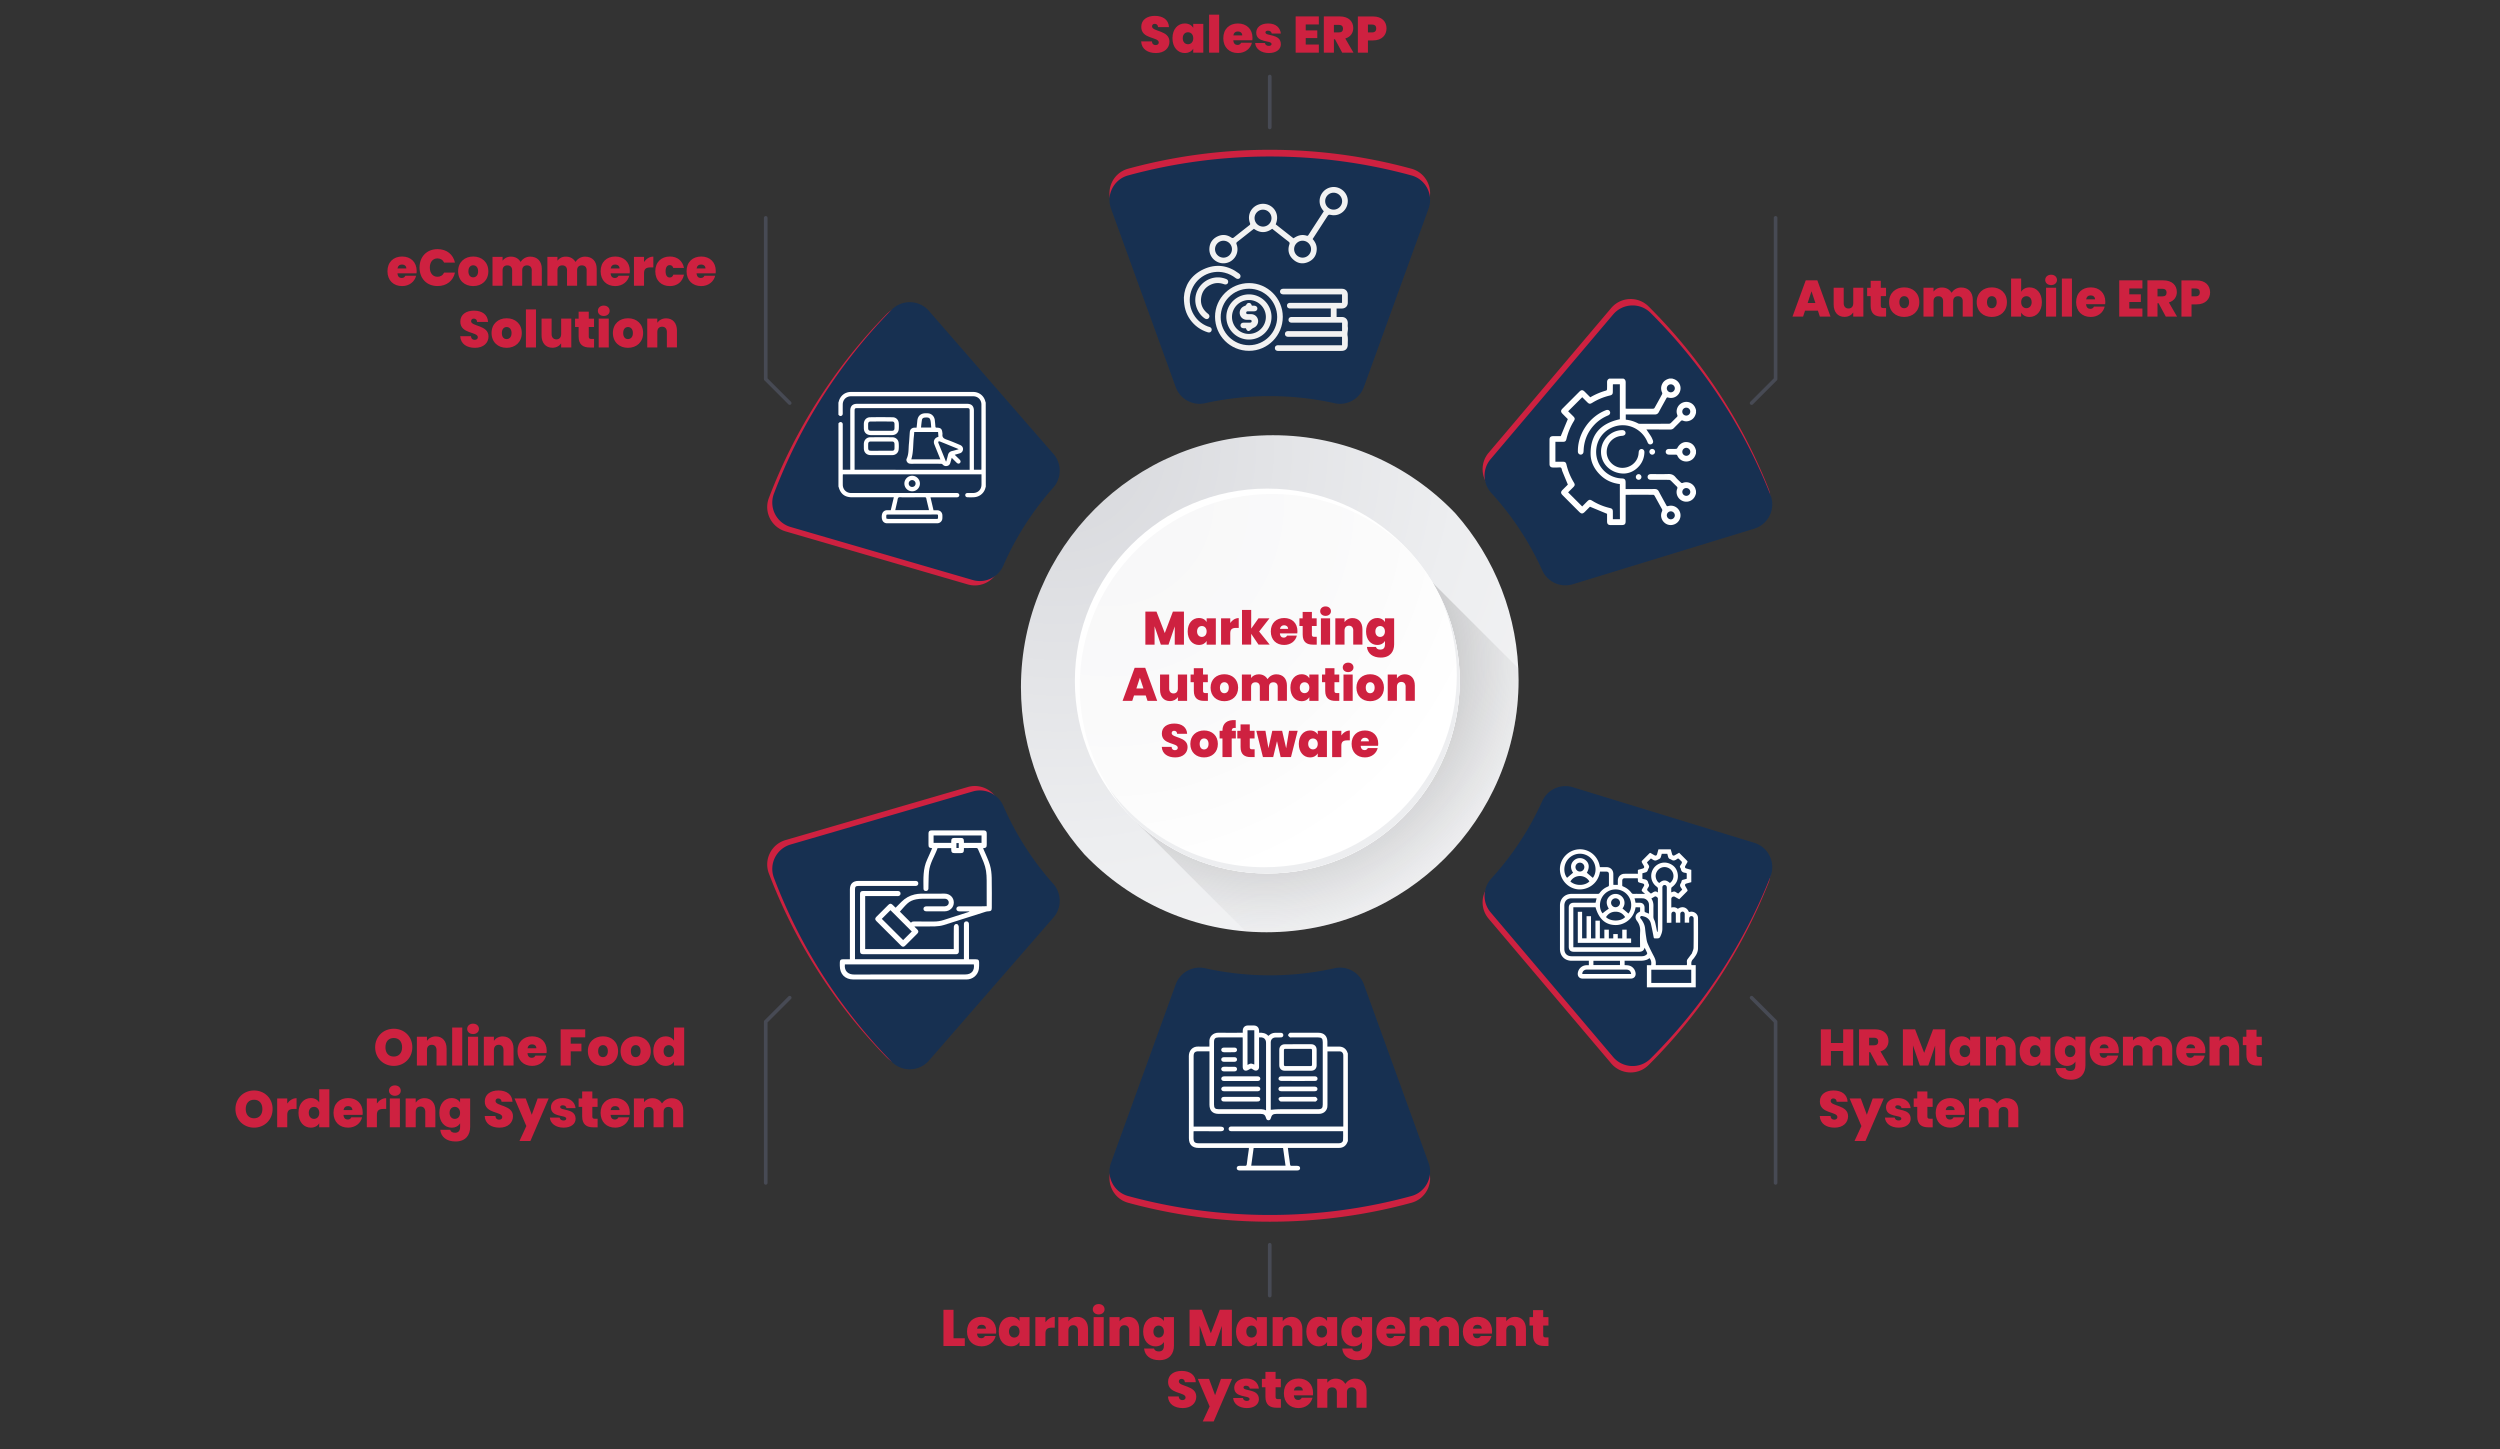 <svg version="1.0" id="Layer_1" xmlns="http://www.w3.org/2000/svg" x="0" y="0" viewBox="0 0 690 400" style="enable-background:new 0 0 690 400" xml:space="preserve"><rect x="0" y="0" width="690" height="400" fill="#333333" stroke="none"/><style>.st0{fill:#fff}.st1{fill:#ce2140}.st2{fill:#173051}.st3{fill:none;stroke:#474a54;stroke-linecap:round;stroke-linejoin:round;stroke-miterlimit:10}.st4{enable-background:new}.st9{fill:#f2f2f2}</style><circle transform="rotate(-45.001 350.444 190.246)" class="st0" cx="350.44" cy="190.24" r="58.32"/><path class="st1" d="M350.47 107.48c-6.15 0-12.13.68-17.9 1.96-3.43.76-6.88-1.17-8.08-4.47l-17.85-49.24c-1.39-3.84.77-8.08 4.71-9.16 12.46-3.4 25.57-5.23 39.11-5.23s26.65 1.82 39.11 5.23c3.94 1.08 6.11 5.32 4.71 9.16l-17.85 49.24c-1.2 3.3-4.65 5.23-8.08 4.47a82.12 82.12 0 0 0-17.88-1.96zm74.64 48.15a81.43 81.43 0 0 0-14.04-21.33c-2.4-2.63-2.51-6.61-.22-9.32l33.84-39.96c2.64-3.12 7.4-3.34 10.3-.46a147.427 147.427 0 0 1 33.12 50.29c1.51 3.81-.56 8.1-4.48 9.3l-50.06 15.33c-3.39 1.04-7-.62-8.46-3.85zm-135.75-29.12-34.37-39.49c-2.69-3.09-7.45-3.23-10.32-.3-14.57 14.89-25.42 32.21-32.46 50.72-1.46 3.83.68 8.08 4.61 9.22l50.28 14.64c3.41.99 7-.73 8.42-3.99a81.4 81.4 0 0 1 13.77-21.5c2.35-2.64 2.4-6.62.07-9.3z"/><path class="st2" d="M350.47 109.33c-6.15 0-12.13.68-17.9 1.96-3.43.76-6.88-1.17-8.08-4.47l-17.85-49.24c-1.39-3.84.77-8.08 4.71-9.16 12.46-3.4 25.57-5.23 39.11-5.23s26.65 1.82 39.11 5.23c3.94 1.08 6.11 5.32 4.71 9.16l-17.85 49.24c-1.2 3.3-4.65 5.23-8.08 4.47a82.12 82.12 0 0 0-17.88-1.96zm75.18 48.07a81.43 81.43 0 0 0-14.04-21.33c-2.4-2.63-2.51-6.61-.22-9.32l33.84-39.96c2.64-3.12 7.4-3.34 10.3-.46a147.427 147.427 0 0 1 33.12 50.29c1.51 3.81-.56 8.1-4.48 9.3l-50.06 15.33c-3.39 1.04-7-.62-8.46-3.85zm-134.89-32.1-34.37-39.49c-2.69-3.09-7.45-3.23-10.32-.3-14.57 14.89-25.42 32.21-32.46 50.72-1.46 3.83.68 8.08 4.61 9.22l50.28 14.64c3.41.99 7-.73 8.42-3.99a81.4 81.4 0 0 1 13.77-21.5c2.35-2.65 2.4-6.63.07-9.3z"/><path class="st1" d="M350.47 271.05c-6.15 0-12.13-.68-17.9-1.96-3.43-.76-6.88 1.17-8.08 4.47l-17.85 49.24c-1.39 3.84.77 8.08 4.71 9.16 12.46 3.4 25.57 5.23 39.11 5.23s26.65-1.82 39.11-5.23c3.94-1.08 6.11-5.32 4.71-9.16l-17.85-49.24c-1.2-3.3-4.65-5.23-8.08-4.47a82.12 82.12 0 0 1-17.88 1.96zm74.64-48.15a81.43 81.43 0 0 1-14.04 21.33c-2.4 2.63-2.51 6.61-.22 9.32l33.84 39.96c2.64 3.12 7.4 3.34 10.3.46a147.427 147.427 0 0 0 33.12-50.29c1.51-3.81-.56-8.1-4.48-9.3l-50.06-15.33c-3.39-1.05-7 .62-8.46 3.85zm-135.75 29.11-34.37 39.49c-2.69 3.09-7.45 3.23-10.32.3-14.57-14.89-25.42-32.21-32.46-50.72-1.46-3.83.68-8.08 4.61-9.22l50.28-14.64c3.41-.99 7 .73 8.42 3.99a81.4 81.4 0 0 0 13.77 21.5c2.35 2.65 2.4 6.63.07 9.3z"/><path class="st2" d="M350.47 269.19c-6.15 0-12.13-.68-17.9-1.96-3.43-.76-6.88 1.17-8.08 4.47l-17.85 49.24c-1.39 3.84.77 8.08 4.71 9.16 12.46 3.4 25.57 5.23 39.11 5.23s26.65-1.82 39.11-5.23c3.94-1.08 6.11-5.32 4.71-9.16l-17.85-49.24c-1.2-3.3-4.65-5.23-8.08-4.47a81.51 81.51 0 0 1-17.88 1.96zm75.18-48.06a81.43 81.43 0 0 1-14.04 21.33c-2.4 2.63-2.51 6.61-.22 9.32l33.84 39.96c2.64 3.12 7.4 3.34 10.3.46a147.427 147.427 0 0 0 33.12-50.29c1.51-3.81-.56-8.1-4.48-9.3l-50.06-15.33c-3.39-1.05-7 .62-8.46 3.85zm-134.89 32.1-34.37 39.49c-2.69 3.09-7.45 3.23-10.32.3-14.57-14.89-25.42-32.21-32.46-50.72-1.46-3.83.68-8.08 4.61-9.22l50.28-14.64c3.41-.99 7 .73 8.42 3.99a81.4 81.4 0 0 0 13.77 21.5c2.35 2.65 2.4 6.62.07 9.3z"/><path class="st3" d="M211.34 326.48v-44.5l6.62-6.62m272.1 51.12v-44.5l-6.62-6.62M211.34 60.13v44.5l6.62 6.62m272.1-51.12v44.5l-6.62 6.62M350.45 357.59v-14.04"/><g class="st4"><path class="st1" d="M263.17 361.49v7.88h3.11v2.13h-5.89v-10h2.78zm7.77 10.1c-2.36 0-4.04-1.55-4.04-4.09 0-2.53 1.66-4.07 4.04-4.07 2.36 0 4.02 1.52 4.02 3.99 0 .21-.01.44-.04.65h-5.26c.06.92.55 1.29 1.18 1.29.54 0 .84-.3.99-.62h2.97c-.38 1.63-1.87 2.85-3.86 2.85zm-1.27-4.87h2.46c0-.71-.55-1.09-1.19-1.09-.68 0-1.14.37-1.27 1.09zm9.37-3.29c1.14 0 1.93.5 2.34 1.21v-1.11h2.78v7.96h-2.78v-1.11c-.41.71-1.22 1.21-2.34 1.21-1.89 0-3.39-1.55-3.39-4.09s1.5-4.07 3.39-4.07zm.89 2.43c-.79 0-1.45.57-1.45 1.65 0 1.06.65 1.66 1.45 1.66.78 0 1.45-.58 1.45-1.66 0-1.07-.67-1.65-1.45-1.65zm8.61 5.63h-2.78v-7.96h2.78v1.41c.6-.87 1.5-1.48 2.57-1.48v2.97h-.78c-1.15 0-1.79.37-1.79 1.59v3.47zm8.98-4.27c0-.92-.51-1.46-1.31-1.46-.82 0-1.33.54-1.33 1.46v4.27h-2.78v-7.96h2.78v1.13c.47-.68 1.31-1.21 2.43-1.21 1.85 0 2.99 1.31 2.99 3.39v4.64h-2.78v-4.26zm4.09-5.85c0-.81.64-1.45 1.63-1.45.98 0 1.62.64 1.62 1.45 0 .79-.64 1.42-1.62 1.42-.99 0-1.63-.62-1.63-1.42zm.23 2.16h2.78v7.96h-2.78v-7.96zm9.8 3.69c0-.92-.51-1.46-1.31-1.46-.82 0-1.33.54-1.33 1.46v4.27h-2.78v-7.96H309v1.13c.47-.68 1.31-1.21 2.43-1.21 1.85 0 2.99 1.31 2.99 3.39v4.64h-2.78v-4.26zm7.25-3.79c1.12 0 1.93.5 2.34 1.21v-1.11h2.78v7.88c0 2.13-1.16 4-4.03 4-2.48 0-4.02-1.25-4.21-3.22h2.74c.11.51.6.81 1.31.81.78 0 1.42-.35 1.42-1.59v-1.02c-.41.71-1.22 1.21-2.34 1.21-1.89 0-3.39-1.55-3.39-4.09s1.49-4.08 3.38-4.08zm.9 2.43c-.79 0-1.45.57-1.45 1.65 0 1.06.65 1.66 1.45 1.66.78 0 1.45-.58 1.45-1.66-.01-1.07-.67-1.65-1.45-1.65zm8.53-4.37h3.36l2.51 6.5 2.46-6.5H340v10h-2.78v-5.52l-1.89 5.52H333l-1.9-5.56v5.56h-2.78v-10zm16.21 1.94c1.14 0 1.93.5 2.34 1.21v-1.11h2.78v7.96h-2.78v-1.11c-.41.71-1.22 1.21-2.34 1.21-1.89 0-3.39-1.55-3.39-4.09s1.51-4.07 3.39-4.07zm.9 2.43c-.79 0-1.45.57-1.45 1.65 0 1.06.65 1.66 1.45 1.66.78 0 1.45-.58 1.45-1.66 0-1.07-.67-1.65-1.45-1.65zm11.24 1.36c0-.92-.51-1.46-1.31-1.46-.82 0-1.33.54-1.33 1.46v4.27h-2.78v-7.96h2.78v1.13c.47-.68 1.31-1.21 2.43-1.21 1.84 0 2.99 1.31 2.99 3.39v4.64h-2.78v-4.26zm7.26-3.79c1.13 0 1.93.5 2.34 1.21v-1.11h2.78v7.96h-2.78v-1.11c-.41.71-1.22 1.21-2.34 1.21-1.89 0-3.39-1.55-3.39-4.09s1.5-4.07 3.39-4.07zm.89 2.43c-.79 0-1.45.57-1.45 1.65 0 1.06.65 1.66 1.45 1.66.78 0 1.45-.58 1.45-1.66 0-1.07-.67-1.65-1.45-1.65zm8.76-2.43c1.12 0 1.93.5 2.34 1.21v-1.11h2.78v7.88c0 2.13-1.16 4-4.03 4-2.48 0-4.02-1.25-4.21-3.22h2.74c.11.51.6.81 1.3.81.78 0 1.42-.35 1.42-1.59v-1.02c-.41.71-1.22 1.21-2.34 1.21-1.89 0-3.39-1.55-3.39-4.09s1.51-4.08 3.39-4.08zm.9 2.43c-.79 0-1.45.57-1.45 1.65 0 1.06.65 1.66 1.45 1.66.78 0 1.45-.58 1.45-1.66-.01-1.07-.67-1.65-1.45-1.65zm9.41 5.73c-2.36 0-4.04-1.55-4.04-4.09 0-2.53 1.66-4.07 4.04-4.07 2.36 0 4.02 1.52 4.02 3.99 0 .21-.01.44-.04.65h-5.26c.06.92.55 1.29 1.18 1.29.54 0 .84-.3.99-.62h2.97c-.38 1.63-1.87 2.85-3.86 2.85zm-1.28-4.87h2.46c0-.71-.55-1.09-1.19-1.09-.67 0-1.14.37-1.27 1.09zm17.28.5c0-.87-.52-1.35-1.32-1.35-.81 0-1.32.48-1.32 1.35v4.27h-2.78v-4.27c0-.87-.51-1.35-1.3-1.35-.82 0-1.33.48-1.33 1.35v4.27h-2.78v-7.96h2.78v1.05c.45-.64 1.23-1.12 2.31-1.12 1.19 0 2.13.54 2.65 1.46.54-.81 1.48-1.46 2.65-1.46 2.01 0 3.22 1.31 3.22 3.39v4.64h-2.78v-4.27zm7.9 4.37c-2.36 0-4.04-1.55-4.04-4.09 0-2.53 1.66-4.07 4.04-4.07 2.36 0 4.02 1.52 4.02 3.99 0 .21-.01.44-.04.65h-5.26c.06.92.55 1.29 1.18 1.29.54 0 .84-.3.99-.62h2.97c-.39 1.63-1.88 2.85-3.86 2.85zm-1.28-4.87h2.46c0-.71-.55-1.09-1.19-1.09-.68 0-1.14.37-1.27 1.09zm11.85.5c0-.92-.51-1.46-1.3-1.46-.82 0-1.33.54-1.33 1.46v4.27h-2.78v-7.96h2.78v1.13c.47-.68 1.3-1.21 2.43-1.21 1.85 0 3 1.31 3 3.39v4.64h-2.78v-4.26zm4.76-1.38h-.98v-2.31h.98v-1.93h2.8v1.93h1.45v2.31h-1.45v2.67c0 .43.18.61.65.61h.81v2.37h-1.21c-1.76 0-3.05-.74-3.05-3.02v-2.63z"/></g><g class="st4"><path class="st1" d="M326.43 388.63c-2.23 0-3.96-1.06-4.07-3.21h2.97c.06.75.5 1.01 1.01 1.01.5 0 .88-.25.88-.72-.01-1.6-4.87-.85-4.83-4.33 0-1.96 1.63-3.01 3.75-3.01 2.3 0 3.8 1.12 3.9 3.11h-3.02c-.03-.62-.41-.91-.92-.91-.41-.01-.74.23-.74.71 0 1.49 4.81 1.01 4.81 4.21-.01 1.76-1.37 3.14-3.74 3.14zm10.55-8.06h3.05l-5.05 11.75h-3.02l1.9-4.13-3.26-7.62h3.09l1.67 4.51 1.62-4.51zm7.17 8.06c-2.21 0-3.69-1.19-3.8-2.78h2.7c.07.52.51.81 1.09.81.47 0 .74-.23.74-.51 0-1.16-4.23-.21-4.23-3.14 0-1.39 1.15-2.54 3.31-2.54 2.17 0 3.31 1.21 3.49 2.78h-2.51c-.08-.5-.44-.79-1.04-.79-.45 0-.7.18-.7.48 0 1.13 4.24.23 4.26 3.25-.01 1.39-1.25 2.44-3.31 2.44zm5.11-5.75h-.98v-2.31h.98v-1.93h2.8v1.93h1.45v2.31h-1.45v2.67c0 .43.18.61.65.61h.81v2.37h-1.21c-1.76 0-3.05-.74-3.05-3.02v-2.63zm9.13 5.75c-2.36 0-4.04-1.55-4.04-4.09 0-2.53 1.66-4.07 4.04-4.07 2.36 0 4.02 1.52 4.02 3.99 0 .21-.01.44-.04.65h-5.26c.06.92.55 1.29 1.18 1.29.54 0 .84-.3.99-.62h2.97c-.38 1.63-1.87 2.85-3.86 2.85zm-1.28-4.87h2.46c0-.71-.55-1.09-1.19-1.09-.67 0-1.14.37-1.27 1.09zm17.28.5c0-.87-.52-1.35-1.32-1.35-.81 0-1.32.48-1.32 1.35v4.27h-2.78v-4.27c0-.87-.51-1.35-1.3-1.35-.82 0-1.33.48-1.33 1.35v4.27h-2.78v-7.96h2.78v1.05c.45-.64 1.23-1.12 2.31-1.12 1.19 0 2.13.54 2.65 1.46.54-.81 1.47-1.46 2.65-1.46 2.02 0 3.22 1.31 3.22 3.39v4.64h-2.78v-4.27z"/></g><g class="st4"><path class="st1" d="M108.68 294.19c-2.84 0-5.14-2.13-5.14-5.14s2.3-5.12 5.14-5.12c2.85 0 5.12 2.11 5.12 5.12 0 3.01-2.28 5.14-5.12 5.14zm0-2.58c1.43 0 2.3-1.01 2.3-2.55 0-1.58-.87-2.57-2.3-2.57-1.45 0-2.3.99-2.3 2.57 0 1.54.85 2.55 2.3 2.55zm11.8-1.79c0-.92-.51-1.46-1.31-1.46-.82 0-1.33.54-1.33 1.46v4.27h-2.78v-7.96h2.78v1.13c.47-.68 1.31-1.21 2.43-1.21 1.85 0 2.99 1.31 2.99 3.39v4.64h-2.78v-4.26zm4.32-6.23h2.78v10.5h-2.78v-10.5zm4.14.39c0-.81.64-1.45 1.63-1.45.98 0 1.62.64 1.62 1.45 0 .79-.64 1.42-1.62 1.42-.99-.01-1.63-.63-1.63-1.42zm.23 2.15h2.78v7.96h-2.78v-7.96zm9.79 3.69c0-.92-.51-1.46-1.31-1.46-.82 0-1.33.54-1.33 1.46v4.27h-2.78v-7.96h2.78v1.13c.47-.68 1.31-1.21 2.43-1.21 1.85 0 2.99 1.31 2.99 3.39v4.64h-2.78v-4.26zm7.91 4.37c-2.36 0-4.04-1.55-4.04-4.09 0-2.53 1.66-4.07 4.04-4.07 2.36 0 4.02 1.52 4.02 3.99 0 .21-.01.44-.04.65h-5.26c.06.92.55 1.29 1.18 1.29.54 0 .84-.3.99-.62h2.97c-.38 1.63-1.87 2.85-3.86 2.85zm-1.28-4.86h2.45c0-.71-.55-1.09-1.19-1.09-.66-.01-1.13.36-1.26 1.09zm9.15-5.24h6.78v2.21h-4v1.76h2.95v2.11h-2.95v3.92h-2.78v-10zm11.67 10.1c-2.37 0-4.16-1.55-4.16-4.09 0-2.53 1.8-4.07 4.17-4.07s4.17 1.55 4.17 4.07c0 2.55-1.81 4.09-4.18 4.09zm0-2.41c.71 0 1.36-.52 1.36-1.67 0-1.14-.64-1.66-1.35-1.66s-1.33.52-1.33 1.66c0 1.15.59 1.67 1.32 1.67zm9.03 2.41c-2.37 0-4.16-1.55-4.16-4.09 0-2.53 1.8-4.07 4.17-4.07s4.17 1.55 4.17 4.07c0 2.55-1.81 4.09-4.18 4.09zm0-2.41c.71 0 1.36-.52 1.36-1.67 0-1.14-.64-1.66-1.35-1.66s-1.33.52-1.33 1.66c0 1.15.59 1.67 1.32 1.67zm8.28-5.75c1.05 0 1.87.47 2.31 1.19v-3.63h2.8v10.5h-2.8v-1.11c-.41.71-1.21 1.21-2.33 1.21-1.89 0-3.39-1.55-3.39-4.09s1.5-4.07 3.41-4.07zm.88 2.43c-.79 0-1.45.57-1.45 1.65 0 1.06.65 1.66 1.45 1.66.78 0 1.45-.58 1.45-1.66-.01-1.07-.67-1.65-1.45-1.65z"/></g><g class="st4"><path class="st1" d="M70.12 311.23c-2.84 0-5.14-2.13-5.14-5.14s2.3-5.12 5.14-5.12c2.85 0 5.12 2.11 5.12 5.12 0 3.01-2.28 5.14-5.12 5.14zm0-2.58c1.43 0 2.3-1.01 2.3-2.55 0-1.58-.87-2.57-2.3-2.57-1.45 0-2.3.99-2.3 2.57 0 1.54.85 2.55 2.3 2.55zm9.16 2.48H76.5v-7.96h2.78v1.41c.6-.87 1.5-1.48 2.57-1.48v2.97h-.78c-1.15 0-1.79.37-1.79 1.59v3.47zm6.51-8.06c1.05 0 1.87.47 2.31 1.19v-3.63h2.8v10.5h-2.8v-1.11c-.41.71-1.21 1.21-2.33 1.21-1.89 0-3.39-1.55-3.39-4.09s1.51-4.07 3.41-4.07zm.88 2.43c-.79 0-1.45.57-1.45 1.65 0 1.06.65 1.66 1.45 1.66.78 0 1.45-.58 1.45-1.66 0-1.07-.67-1.65-1.45-1.65zm9.42 5.73c-2.36 0-4.04-1.55-4.04-4.09 0-2.53 1.66-4.07 4.04-4.07 2.36 0 4.02 1.52 4.02 3.99 0 .21-.01.44-.04.65H94.8c.06.92.55 1.29 1.18 1.29.54 0 .84-.3.99-.62h2.97c-.38 1.63-1.87 2.85-3.85 2.85zm-1.28-4.86h2.45c0-.71-.55-1.09-1.19-1.09-.66-.01-1.13.36-1.26 1.09zm9.21 4.76h-2.78v-7.96h2.78v1.41c.6-.87 1.5-1.48 2.57-1.48v2.97h-.78c-1.15 0-1.79.37-1.79 1.59v3.47zm3.34-10.11c0-.81.64-1.45 1.63-1.45.98 0 1.62.64 1.62 1.45 0 .79-.64 1.42-1.62 1.42-.99-.01-1.63-.63-1.63-1.42zm.23 2.15h2.78v7.96h-2.78v-7.96zm9.79 3.69c0-.92-.51-1.46-1.31-1.46-.82 0-1.33.54-1.33 1.46v4.27h-2.78v-7.96h2.78v1.13c.47-.68 1.31-1.21 2.43-1.21 1.85 0 2.99 1.31 2.99 3.39v4.64h-2.78v-4.26zm7.26-3.79c1.12 0 1.93.5 2.34 1.21v-1.11h2.78v7.88c0 2.13-1.16 4-4.03 4-2.48 0-4.02-1.25-4.21-3.22h2.74c.11.51.6.81 1.31.81.78 0 1.42-.35 1.42-1.59v-1.02c-.41.71-1.22 1.21-2.34 1.21-1.89 0-3.39-1.55-3.39-4.09s1.49-4.08 3.38-4.08zm.89 2.43c-.79 0-1.45.57-1.45 1.65 0 1.06.65 1.66 1.45 1.66.78 0 1.45-.58 1.45-1.66 0-1.07-.67-1.65-1.45-1.65zm12.31 5.73c-2.23 0-3.96-1.06-4.07-3.21h2.97c.06.75.5 1.01 1.01 1.01.5 0 .88-.25.88-.72-.01-1.6-4.87-.85-4.83-4.33 0-1.96 1.63-3.01 3.75-3.01 2.3 0 3.8 1.12 3.9 3.11h-3.02c-.03-.62-.41-.91-.92-.91-.41-.01-.74.23-.74.71 0 1.49 4.81 1.01 4.81 4.21 0 1.77-1.37 3.14-3.74 3.14zm10.55-8.06h3.05l-5.05 11.75h-3.02l1.9-4.13-3.26-7.62h3.09l1.67 4.51 1.62-4.51zm7.17 8.06c-2.21 0-3.69-1.19-3.8-2.78h2.7c.07.52.51.81 1.09.81.47 0 .74-.23.74-.51 0-1.16-4.23-.21-4.23-3.14 0-1.39 1.15-2.54 3.31-2.54 2.17 0 3.31 1.21 3.49 2.78h-2.51c-.09-.5-.44-.79-1.04-.79-.45 0-.7.18-.7.48 0 1.13 4.24.23 4.26 3.25 0 1.39-1.25 2.44-3.31 2.44zm5.12-5.74h-.98v-2.31h.98v-1.93h2.8v1.93h1.45v2.31h-1.45v2.67c0 .43.18.61.65.61h.81v2.37h-1.21c-1.76 0-3.05-.74-3.05-3.02v-2.63zm9.12 5.74c-2.36 0-4.04-1.55-4.04-4.09 0-2.53 1.66-4.07 4.04-4.07 2.36 0 4.02 1.52 4.02 3.99 0 .21-.01.44-.04.65h-5.26c.06.92.55 1.29 1.18 1.29.54 0 .84-.3.99-.62h2.97c-.38 1.63-1.87 2.85-3.86 2.85zm-1.27-4.86h2.46c0-.71-.55-1.09-1.19-1.09-.68-.01-1.15.36-1.27 1.09zm17.27.49c0-.87-.52-1.35-1.32-1.35-.81 0-1.32.48-1.32 1.35v4.27h-2.78v-4.27c0-.87-.51-1.35-1.31-1.35-.82 0-1.33.48-1.33 1.35v4.27h-2.78v-7.96h2.78v1.05c.45-.64 1.23-1.12 2.31-1.12 1.19 0 2.13.54 2.65 1.46.54-.81 1.48-1.46 2.65-1.46 2.02 0 3.22 1.31 3.22 3.39v4.64h-2.78v-4.27z"/></g><g class="st4"><path class="st1" d="M110.98 78.96c-2.36 0-4.04-1.55-4.04-4.09 0-2.53 1.66-4.07 4.04-4.07 2.36 0 4.02 1.52 4.02 3.99 0 .21-.01.44-.04.65h-5.26c.06.92.55 1.29 1.18 1.29.54 0 .84-.3.99-.62h2.97c-.38 1.63-1.87 2.85-3.86 2.85zm-1.28-4.86h2.45c0-.71-.55-1.09-1.19-1.09-.66-.01-1.13.36-1.26 1.09zm11.07-5.34c2.51 0 4.3 1.45 4.8 3.72h-2.99c-.35-.75-1.02-1.16-1.84-1.16-1.28 0-2.11.99-2.11 2.53 0 1.55.84 2.54 2.11 2.54.82 0 1.49-.41 1.84-1.16h2.99c-.5 2.27-2.28 3.72-4.8 3.72-3.01 0-4.98-2.1-4.98-5.09 0-3 1.98-5.1 4.98-5.1zm9.83 10.2c-2.37 0-4.16-1.55-4.16-4.09 0-2.53 1.8-4.07 4.17-4.07s4.17 1.55 4.17 4.07c.01 2.55-1.81 4.09-4.18 4.09zm0-2.41c.71 0 1.36-.52 1.36-1.67 0-1.14-.64-1.66-1.35-1.66s-1.33.52-1.33 1.66c0 1.15.6 1.67 1.32 1.67zm16.17-1.96c0-.87-.52-1.35-1.32-1.35-.81 0-1.32.48-1.32 1.35v4.27h-2.78v-4.27c0-.87-.51-1.35-1.31-1.35-.82 0-1.33.48-1.33 1.35v4.27h-2.78V70.9h2.78v1.05c.45-.64 1.23-1.12 2.31-1.12 1.19 0 2.13.54 2.65 1.46.54-.81 1.48-1.46 2.65-1.46 2.02 0 3.22 1.31 3.22 3.39v4.64h-2.78v-4.27zm15.15 0c0-.87-.52-1.35-1.32-1.35-.81 0-1.32.48-1.32 1.35v4.27h-2.78v-4.27c0-.87-.51-1.35-1.31-1.35-.82 0-1.33.48-1.33 1.35v4.27h-2.78V70.9h2.78v1.05c.45-.64 1.23-1.12 2.31-1.12 1.19 0 2.13.54 2.65 1.46.54-.81 1.48-1.46 2.65-1.46 2.02 0 3.22 1.31 3.22 3.39v4.64h-2.78v-4.27zm7.89 4.37c-2.36 0-4.04-1.55-4.04-4.09 0-2.53 1.66-4.07 4.04-4.07 2.36 0 4.02 1.52 4.02 3.99 0 .21-.01.44-.04.65h-5.26c.06.92.55 1.29 1.18 1.29.54 0 .84-.3.99-.62h2.97c-.38 1.63-1.87 2.85-3.86 2.85zm-1.27-4.86H171c0-.71-.55-1.09-1.19-1.09-.68-.01-1.14.36-1.27 1.09zm9.21 4.76h-2.78V70.9h2.78v1.41c.6-.87 1.5-1.48 2.57-1.48v2.97h-.78c-1.15 0-1.79.37-1.79 1.59v3.47zm7.14-8.06c2.02 0 3.49 1.15 3.89 3.15h-2.95c-.16-.48-.47-.78-.99-.78-.68 0-1.14.57-1.14 1.7 0 1.15.45 1.72 1.14 1.72.52 0 .84-.28.99-.78h2.95c-.4 1.97-1.87 3.15-3.89 3.15-2.37 0-4.03-1.55-4.03-4.09 0-2.52 1.66-4.07 4.03-4.07zm8.64 8.16c-2.36 0-4.04-1.55-4.04-4.09 0-2.53 1.66-4.07 4.04-4.07 2.36 0 4.02 1.52 4.02 3.99 0 .21-.01.44-.04.65h-5.26c.06.92.55 1.29 1.18 1.29.54 0 .84-.3.99-.62h2.97c-.39 1.63-1.88 2.85-3.86 2.85zm-1.28-4.86h2.46c0-.71-.55-1.09-1.19-1.09-.68-.01-1.14.36-1.27 1.09z"/></g><g class="st4"><path class="st1" d="M131.09 96c-2.23 0-3.96-1.06-4.07-3.21h2.97c.06.75.5 1.01 1.01 1.01.5 0 .88-.25.88-.72-.01-1.6-4.87-.85-4.83-4.33 0-1.96 1.63-3.01 3.75-3.01 2.3 0 3.8 1.12 3.9 3.11h-3.02c-.03-.62-.41-.91-.92-.91-.41-.01-.74.23-.74.71 0 1.49 4.81 1.01 4.81 4.21 0 1.77-1.37 3.14-3.74 3.14zm8.74 0c-2.37 0-4.16-1.55-4.16-4.09 0-2.53 1.8-4.07 4.17-4.07s4.17 1.55 4.17 4.07c0 2.55-1.82 4.09-4.18 4.09zm0-2.41c.71 0 1.36-.52 1.36-1.67 0-1.14-.64-1.66-1.35-1.66s-1.33.52-1.33 1.66c0 1.15.59 1.67 1.32 1.67zm5.32-8.19h2.78v10.5h-2.78V85.4zm12.52 10.5h-2.8v-1.13c-.45.68-1.29 1.21-2.41 1.21-1.84 0-2.99-1.31-2.99-3.41v-4.63h2.77v4.27c0 .92.53 1.46 1.32 1.46.81 0 1.32-.54 1.32-1.46v-4.27h2.8v7.96zm2.03-5.64h-.98v-2.31h.98v-1.93h2.8v1.93h1.45v2.31h-1.45v2.67c0 .43.18.61.65.61h.81v2.37h-1.21c-1.76 0-3.05-.74-3.05-3.02v-2.63zm5.31-4.47c0-.81.64-1.45 1.63-1.45.98 0 1.62.64 1.62 1.45 0 .79-.64 1.42-1.62 1.42-.99 0-1.63-.63-1.63-1.42zm.23 2.15h2.78v7.96h-2.78v-7.96zm8.08 8.06c-2.37 0-4.16-1.55-4.16-4.09 0-2.53 1.8-4.07 4.17-4.07s4.17 1.55 4.17 4.07c0 2.55-1.81 4.09-4.18 4.09zm0-2.41c.71 0 1.36-.52 1.36-1.67 0-1.14-.64-1.66-1.35-1.66s-1.33.52-1.33 1.66c0 1.15.59 1.67 1.32 1.67zm10.74-1.96c0-.92-.51-1.46-1.31-1.46-.82 0-1.33.54-1.33 1.46v4.27h-2.78v-7.96h2.78v1.13c.47-.68 1.31-1.21 2.43-1.21 1.85 0 2.99 1.31 2.99 3.39v4.64h-2.78v-4.26z"/></g><g class="st4"><path class="st1" d="M508.72 290.08h-3.39v4.02h-2.78v-10h2.78v3.76h3.39v-3.76h2.78v10h-2.78v-4.02zm8.77-5.99c2.48 0 3.73 1.42 3.73 3.21 0 1.3-.71 2.44-2.2 2.89l2.26 3.9h-3.11l-1.99-3.69h-.3v3.69h-2.78v-10h4.39zm-.23 2.33h-1.38v2.09h1.38c.75 0 1.13-.37 1.13-1.05 0-.63-.38-1.04-1.13-1.04zm7.94-2.33h3.36l2.51 6.5 2.46-6.5h3.35v10h-2.78v-5.52l-1.89 5.52h-2.33l-1.9-5.56v5.56h-2.78v-10zm16.21 1.94c1.13 0 1.93.5 2.34 1.21v-1.11h2.78v7.96h-2.78v-1.11c-.41.71-1.22 1.21-2.34 1.21-1.89 0-3.39-1.55-3.39-4.09s1.5-4.07 3.39-4.07zm.89 2.43c-.79 0-1.45.57-1.45 1.65 0 1.06.65 1.66 1.45 1.66.78 0 1.45-.58 1.45-1.66 0-1.07-.67-1.65-1.45-1.65zm11.25 1.36c0-.92-.51-1.46-1.31-1.46-.82 0-1.33.54-1.33 1.46v4.27h-2.78v-7.96h2.78v1.13c.47-.68 1.31-1.21 2.43-1.21 1.84 0 2.99 1.31 2.99 3.39v4.64h-2.78v-4.26zm7.25-3.79c1.14 0 1.93.5 2.34 1.21v-1.11h2.78v7.96h-2.78v-1.11c-.41.71-1.22 1.21-2.34 1.21-1.89 0-3.39-1.55-3.39-4.09s1.51-4.07 3.39-4.07zm.9 2.43c-.79 0-1.45.57-1.45 1.65 0 1.06.65 1.66 1.45 1.66.78 0 1.45-.58 1.45-1.66 0-1.07-.67-1.65-1.45-1.65zm8.76-2.43c1.12 0 1.93.5 2.34 1.21v-1.11h2.78v7.88c0 2.13-1.16 4-4.03 4-2.48 0-4.02-1.25-4.21-3.22h2.74c.11.51.6.81 1.31.81.78 0 1.42-.35 1.42-1.59v-1.02c-.41.71-1.22 1.21-2.34 1.21-1.89 0-3.39-1.55-3.39-4.09s1.49-4.08 3.38-4.08zm.89 2.43c-.79 0-1.45.57-1.45 1.65 0 1.06.65 1.66 1.45 1.66.78 0 1.45-.58 1.45-1.66 0-1.07-.67-1.65-1.45-1.65zm9.42 5.73c-2.36 0-4.04-1.55-4.04-4.09 0-2.53 1.66-4.07 4.04-4.07 2.36 0 4.02 1.52 4.02 3.99 0 .21-.01.44-.04.65h-5.26c.06.92.55 1.29 1.18 1.29.54 0 .84-.3.99-.62h2.97c-.39 1.63-1.88 2.85-3.86 2.85zm-1.28-4.86h2.46c0-.71-.55-1.09-1.19-1.09-.68-.01-1.14.36-1.27 1.09zm17.27.49c0-.87-.52-1.35-1.32-1.35-.81 0-1.32.48-1.32 1.35v4.27h-2.78v-4.27c0-.87-.51-1.35-1.3-1.35-.82 0-1.33.48-1.33 1.35v4.27h-2.78v-7.96h2.78v1.05c.45-.64 1.23-1.12 2.31-1.12 1.19 0 2.13.54 2.65 1.46.54-.81 1.48-1.46 2.65-1.46 2.01 0 3.22 1.31 3.22 3.39v4.64h-2.78v-4.27zm7.9 4.37c-2.36 0-4.04-1.55-4.04-4.09 0-2.53 1.66-4.07 4.04-4.07 2.36 0 4.02 1.52 4.02 3.99 0 .21-.01.44-.04.65h-5.26c.06.92.55 1.29 1.18 1.29.54 0 .84-.3.99-.62h2.97c-.38 1.63-1.87 2.85-3.86 2.85zm-1.28-4.86h2.46c0-.71-.55-1.09-1.19-1.09-.67-.01-1.14.36-1.27 1.09zm11.86.49c0-.92-.51-1.46-1.31-1.46-.82 0-1.33.54-1.33 1.46v4.27h-2.78v-7.96h2.78v1.13c.47-.68 1.31-1.21 2.43-1.21 1.84 0 2.99 1.31 2.99 3.39v4.64h-2.78v-4.26zm4.76-1.37h-.98v-2.31h.98v-1.93h2.8v1.93h1.45v2.31h-1.45v2.67c0 .43.18.61.65.61h.81v2.37h-1.21c-1.76 0-3.05-.74-3.05-3.02v-2.63z"/></g><g class="st4"><path class="st1" d="M506.33 311.23c-2.23 0-3.96-1.06-4.07-3.21h2.97c.06.75.5 1.01 1.01 1.01.5 0 .88-.25.88-.72-.01-1.6-4.87-.85-4.83-4.33 0-1.96 1.63-3.01 3.75-3.01 2.3 0 3.8 1.12 3.9 3.11h-3.02c-.03-.62-.41-.91-.92-.91-.41-.01-.74.23-.74.71 0 1.49 4.81 1.01 4.81 4.21-.01 1.77-1.37 3.14-3.74 3.14zm10.54-8.06h3.05l-5.05 11.75h-3.02l1.9-4.13-3.26-7.62h3.09l1.67 4.51 1.62-4.51zm7.17 8.06c-2.21 0-3.69-1.19-3.8-2.78h2.7c.07.52.51.81 1.09.81.47 0 .74-.23.74-.51 0-1.16-4.23-.21-4.23-3.14 0-1.39 1.15-2.54 3.31-2.54 2.17 0 3.31 1.21 3.49 2.78h-2.51c-.08-.5-.44-.79-1.04-.79-.45 0-.7.18-.7.48 0 1.13 4.24.23 4.26 3.25 0 1.39-1.25 2.44-3.31 2.44zm5.12-5.74h-.98v-2.31h.98v-1.93h2.8v1.93h1.45v2.31h-1.45v2.67c0 .43.18.61.65.61h.81v2.37h-1.21c-1.76 0-3.05-.74-3.05-3.02v-2.63zm9.13 5.74c-2.36 0-4.04-1.55-4.04-4.09 0-2.53 1.66-4.07 4.04-4.07 2.36 0 4.02 1.52 4.02 3.99 0 .21-.01.44-.04.65H537c.06.92.55 1.29 1.18 1.29.54 0 .84-.3.99-.62h2.97c-.38 1.63-1.87 2.85-3.85 2.85zm-1.28-4.86h2.46c0-.71-.55-1.09-1.19-1.09-.68-.01-1.14.36-1.27 1.09zm17.27.49c0-.87-.52-1.35-1.32-1.35-.81 0-1.32.48-1.32 1.35v4.27h-2.78v-4.27c0-.87-.51-1.35-1.3-1.35-.82 0-1.33.48-1.33 1.35v4.27h-2.78v-7.96h2.78v1.05c.45-.64 1.23-1.12 2.31-1.12 1.19 0 2.13.54 2.65 1.46.54-.81 1.48-1.46 2.65-1.46 2.01 0 3.22 1.31 3.22 3.39v4.64h-2.78v-4.27z"/></g><g class="st4"><path class="st1" d="M319.03 14.64c-2.23 0-3.96-1.06-4.07-3.21h2.97c.06.75.5 1.01 1.01 1.01.5 0 .88-.25.88-.72-.01-1.6-4.87-.85-4.83-4.33 0-1.96 1.63-3.01 3.75-3.01 2.3 0 3.8 1.12 3.9 3.11h-3.02c-.03-.62-.41-.91-.92-.91-.41-.01-.74.23-.74.71 0 1.49 4.81 1.01 4.81 4.21-.01 1.76-1.37 3.14-3.74 3.14zm7.96-8.16c1.14 0 1.93.5 2.34 1.21V6.58h2.78v7.96h-2.78v-1.11c-.41.71-1.22 1.21-2.34 1.21-1.89 0-3.39-1.55-3.39-4.09s1.5-4.07 3.39-4.07zm.9 2.42c-.79 0-1.45.57-1.45 1.65 0 1.06.65 1.66 1.45 1.66.78 0 1.45-.58 1.45-1.66-.01-1.06-.67-1.65-1.45-1.65zm5.82-4.86h2.78v10.5h-2.78V4.04zm7.96 10.6c-2.36 0-4.04-1.55-4.04-4.09 0-2.53 1.66-4.07 4.04-4.07 2.36 0 4.02 1.52 4.02 3.99 0 .21-.01.44-.04.65h-5.26c.06.92.55 1.29 1.18 1.29.54 0 .84-.3.99-.62h2.97c-.38 1.63-1.87 2.85-3.86 2.85zm-1.27-4.87h2.46c0-.71-.55-1.09-1.19-1.09-.68 0-1.15.37-1.27 1.09zm9.82 4.87c-2.21 0-3.69-1.19-3.8-2.78h2.7c.07.52.51.81 1.09.81.47 0 .74-.23.74-.51 0-1.16-4.23-.21-4.23-3.14 0-1.39 1.15-2.54 3.31-2.54 2.17 0 3.31 1.21 3.49 2.78H351c-.08-.5-.44-.79-1.04-.79-.45 0-.7.18-.7.48 0 1.13 4.24.23 4.26 3.25.01 1.39-1.24 2.44-3.3 2.44zM364 6.76h-3.62v1.63h3.19v2.11h-3.19v1.8H364v2.23h-6.4v-10h6.4v2.23zm5.77-2.23c2.48 0 3.73 1.42 3.73 3.21 0 1.3-.71 2.44-2.2 2.89l2.26 3.9h-3.11l-1.99-3.69h-.3v3.69h-2.78v-10h4.39zm-.23 2.33h-1.38v2.09h1.38c.75 0 1.13-.37 1.13-1.05.01-.63-.38-1.04-1.13-1.04zm9.39 4.3h-1.38v3.38h-2.78v-10h4.16c2.48 0 3.75 1.41 3.75 3.33-.01 1.74-1.21 3.29-3.75 3.29zm-.27-2.21c.84 0 1.18-.43 1.18-1.08 0-.67-.34-1.09-1.18-1.09h-1.11v2.17h1.11z"/></g><g class="st4"><path class="st1" d="M501.74 85.75h-3.55l-.54 1.63h-2.92l3.65-10h3.21l3.63 10h-2.94l-.54-1.63zm-1.77-5.36-1.06 3.24h2.14l-1.08-3.24zm14.31 6.99h-2.79v-1.13c-.45.68-1.29 1.21-2.41 1.21-1.85 0-2.99-1.31-2.99-3.41v-4.63h2.77v4.27c0 .92.53 1.46 1.32 1.46.81 0 1.32-.54 1.32-1.46v-4.27h2.79v7.96zm2.03-5.64h-.98v-2.31h.98V77.5h2.79v1.93h1.45v2.31h-1.45v2.67c0 .43.19.61.65.61h.81v2.37h-1.21c-1.76 0-3.05-.74-3.05-3.02v-2.63zm9.24 5.74c-2.37 0-4.16-1.55-4.16-4.09 0-2.53 1.8-4.07 4.17-4.07s4.17 1.55 4.17 4.07c.01 2.55-1.81 4.09-4.18 4.09zm0-2.41c.71 0 1.36-.52 1.36-1.67 0-1.14-.64-1.66-1.35-1.66s-1.33.52-1.33 1.66c0 1.15.6 1.67 1.32 1.67zm16.17-1.96c0-.87-.53-1.35-1.32-1.35-.81 0-1.32.48-1.32 1.35v4.27h-2.78v-4.27c0-.87-.51-1.35-1.31-1.35-.82 0-1.33.48-1.33 1.35v4.27h-2.78v-7.96h2.78v1.05c.46-.64 1.23-1.12 2.31-1.12 1.19 0 2.13.54 2.65 1.46.54-.81 1.48-1.46 2.65-1.46 2.01 0 3.22 1.31 3.22 3.39v4.64h-2.78v-4.27zm8.01 4.37c-2.37 0-4.16-1.55-4.16-4.09 0-2.53 1.8-4.07 4.17-4.07s4.17 1.55 4.17 4.07c.01 2.55-1.81 4.09-4.18 4.09zm0-2.41c.71 0 1.36-.52 1.36-1.67 0-1.14-.64-1.66-1.35-1.66-.71 0-1.33.52-1.33 1.66 0 1.15.6 1.67 1.32 1.67zm10.44-5.75c1.9 0 3.39 1.53 3.39 4.07s-1.49 4.09-3.39 4.09c-1.12 0-1.9-.48-2.33-1.21v1.11h-2.78v-10.5h2.78v3.65c.42-.72 1.22-1.21 2.33-1.21zm-.88 2.43c-.78 0-1.45.58-1.45 1.65 0 1.08.67 1.66 1.45 1.66.78 0 1.45-.6 1.45-1.66-.01-1.08-.67-1.65-1.45-1.65zm5.19-4.48c0-.81.64-1.45 1.63-1.45.98 0 1.62.64 1.62 1.45 0 .79-.64 1.42-1.62 1.42-.99-.01-1.63-.63-1.63-1.42zm.23 2.15h2.78v7.96h-2.78v-7.96zm4.37-2.54h2.78v10.5h-2.78v-10.5zm7.97 10.6c-2.36 0-4.04-1.55-4.04-4.09 0-2.53 1.66-4.07 4.04-4.07 2.36 0 4.02 1.52 4.02 3.99 0 .21-.01.44-.04.65h-5.27c.06.92.55 1.29 1.18 1.29.54 0 .84-.3.99-.62h2.96c-.37 1.63-1.86 2.85-3.84 2.85zm-1.28-4.86h2.46c0-.71-.55-1.09-1.19-1.09-.67-.01-1.14.36-1.27 1.09zm15.54-3.01h-3.62v1.63h3.19v2.11h-3.19v1.8h3.62v2.23h-6.4v-10h6.4v2.23zm5.77-2.23c2.48 0 3.73 1.42 3.73 3.21 0 1.3-.71 2.44-2.2 2.89l2.26 3.9h-3.11l-1.99-3.69h-.3v3.69h-2.78v-10h4.39zm-.23 2.33h-1.38v2.09h1.38c.75 0 1.13-.37 1.13-1.05.01-.63-.37-1.04-1.13-1.04zm9.39 4.3h-1.38v3.38h-2.78v-10h4.16c2.48 0 3.75 1.41 3.75 3.33-.01 1.74-1.21 3.29-3.75 3.29zm-.27-2.22c.84 0 1.18-.43 1.18-1.08 0-.67-.34-1.09-1.18-1.09h-1.11v2.17h1.11z"/></g><path class="st3" d="M350.45 35.17V21.12"/><radialGradient id="SVGID_1_" cx="292.233" cy="277.331" r="201.008" gradientTransform="matrix(1 0 0 -1 0 400)" gradientUnits="userSpaceOnUse"><stop offset=".038" style="stop-color:#d8d9dd"/><stop offset=".554" style="stop-color:#edeef0"/><stop offset="1" style="stop-color:#f7f7f8"/></radialGradient><path d="M419.12 187.74c0-17.68-6.6-33.82-17.47-46.09-12.67-13.26-30.52-21.53-50.31-21.53-38.42 0-69.56 31.14-69.56 69.56 0 17.68 6.6 33.82 17.47 46.09 12.67 13.26 30.52 21.53 50.31 21.53 38.42-.01 69.56-31.15 69.56-69.56z" style="fill:url(#SVGID_1_)"/><radialGradient id="SVGID_2_" cx="349.389" cy="217.16" r="83.308" gradientTransform="matrix(1 0 0 -1 0 400)" gradientUnits="userSpaceOnUse"><stop offset="0" style="stop-color:#828282"/><stop offset=".316" style="stop-color:#848484;stop-opacity:.684"/><stop offset=".493" style="stop-color:#8c8c8c;stop-opacity:.507"/><stop offset=".635" style="stop-color:#9a9a9a;stop-opacity:.365"/><stop offset=".758" style="stop-color:#adadae;stop-opacity:.241"/><stop offset=".87" style="stop-color:#c5c6c7;stop-opacity:.13"/><stop offset=".972" style="stop-color:#e3e4e6;stop-opacity:.028"/><stop offset="1" style="stop-color:#edeef0;stop-opacity:0"/></radialGradient><path d="m311.35 224.64 32.41 32.41c1.91.16 3.84.24 5.8.24 38.41 0 69.56-31.14 69.56-69.56 0-1.1-.03-2.2-.08-3.29l-23.6-23.59-84.09 63.79z" style="fill:url(#SVGID_2_)"/><path class="st0" d="M402.88 187.96c0 29.33-23.78 53.11-53.11 53.11s-53.11-23.78-53.11-53.11 23.78-53.11 53.11-53.11c29.34 0 53.11 23.78 53.11 53.11z"/><radialGradient id="SVGID_3_" cx="305.995" cy="261.721" r="153.49" gradientTransform="matrix(1 0 0 -1 0 400)" gradientUnits="userSpaceOnUse"><stop offset="0" style="stop-color:#f7f7f8"/><stop offset=".505" style="stop-color:#fbfbfb"/><stop offset=".715" style="stop-color:#fff"/></radialGradient><path d="M402.88 187.96c0-13.5-5.04-25.82-13.34-35.19-9.67-10.13-23.31-16.44-38.42-16.44-29.33 0-53.12 23.78-53.12 53.11 0 13.5 5.04 25.83 13.34 35.2 9.67 10.13 23.31 16.44 38.42 16.44 29.35 0 53.12-23.78 53.12-53.12z" style="fill:url(#SVGID_3_)"/><path d="M397.51 164.67c2.94 6.59 4.57 13.9 4.57 21.58 0 29.33-23.78 53.11-53.11 53.11-17.63 0-33.24-8.59-42.91-21.8 1.57 2.51 3.34 4.87 5.29 7.08 9.67 10.13 23.31 16.44 38.42 16.44 29.33 0 53.11-23.78 53.11-53.11 0-8.36-1.93-16.27-5.37-23.3z" style="fill:#edeef0"/><g class="st4"><path class="st1" d="M316.12 168.8h3.07l2.29 5.93 2.24-5.93h3.05v9.12h-2.54v-5.03l-1.72 5.03h-2.12l-1.73-5.07v5.07h-2.54v-9.12zm14.77 1.77c1.04 0 1.76.45 2.14 1.1v-1.01h2.54v7.26h-2.54v-1.01c-.38.65-1.11 1.1-2.14 1.1-1.72 0-3.09-1.41-3.09-3.73 0-2.31 1.37-3.71 3.09-3.71zm.82 2.21c-.72 0-1.32.52-1.32 1.5 0 .97.6 1.51 1.32 1.51.71 0 1.32-.53 1.32-1.51 0-.97-.61-1.5-1.32-1.5zm7.84 5.14h-2.54v-7.26h2.54v1.28c.54-.79 1.37-1.35 2.34-1.35v2.71h-.71c-1.05 0-1.63.34-1.63 1.45v3.17zm3.24-9.58h2.54v5.16l2.01-2.85h3.04l-2.86 3.65 2.91 3.61h-3.09l-2.01-2.98v2.98h-2.54v-9.57zm11.64 9.67c-2.15 0-3.69-1.41-3.69-3.73 0-2.3 1.51-3.71 3.69-3.71 2.15 0 3.66 1.38 3.66 3.64 0 .19-.01.4-.04.6h-4.8c.05.84.5 1.18 1.07 1.18.49 0 .76-.27.91-.57h2.7c-.33 1.48-1.68 2.59-3.5 2.59zm-1.16-4.44h2.24c0-.65-.5-1-1.09-1-.61.01-1.03.34-1.15 1zm6.26-.8h-.89v-2.11h.89v-1.76h2.55v1.76h1.32v2.11h-1.32v2.43c0 .39.17.56.6.56h.74v2.16h-1.1c-1.6 0-2.78-.67-2.78-2.76v-2.39zm4.84-4.08c0-.74.58-1.32 1.49-1.32.89 0 1.48.58 1.48 1.32 0 .72-.58 1.29-1.48 1.29-.91.01-1.49-.56-1.49-1.29zm.2 1.97h2.54v7.26h-2.54v-7.26zm8.93 3.36c0-.84-.47-1.33-1.19-1.33-.75 0-1.22.49-1.22 1.33v3.89h-2.54v-7.26h2.54v1.04c.43-.62 1.19-1.1 2.21-1.1 1.68 0 2.73 1.19 2.73 3.09v4.23h-2.54v-3.89zm6.61-3.45c1.02 0 1.76.45 2.13 1.1v-1.01h2.54v7.18c0 1.94-1.06 3.65-3.67 3.65-2.26 0-3.66-1.14-3.84-2.94h2.5c.1.47.54.74 1.19.74.71 0 1.29-.32 1.29-1.45v-.93c-.38.65-1.11 1.1-2.13 1.1-1.72 0-3.09-1.41-3.09-3.73-.01-2.31 1.36-3.71 3.08-3.71zm.81 2.21c-.72 0-1.32.52-1.32 1.5 0 .97.59 1.51 1.32 1.51.71 0 1.32-.53 1.32-1.51 0-.97-.61-1.5-1.32-1.5z"/></g><g class="st4"><path class="st1" d="M316.22 191.95h-3.23l-.49 1.49h-2.67l3.33-9.12h2.92l3.31 9.12h-2.68l-.49-1.49zm-1.61-4.89-.97 2.95h1.95l-.98-2.95zm13.04 6.38h-2.55v-1.04c-.41.62-1.18 1.1-2.2 1.1-1.68 0-2.73-1.19-2.73-3.11v-4.22h2.52v3.89c0 .84.48 1.33 1.2 1.33.74 0 1.2-.49 1.2-1.33v-3.89h2.55v7.27zm1.84-5.15h-.89v-2.11h.89v-1.76h2.55v1.76h1.32v2.11h-1.32v2.43c0 .39.17.56.6.56h.74v2.16h-1.1c-1.6 0-2.78-.67-2.78-2.76v-2.39zm8.42 5.24c-2.16 0-3.79-1.41-3.79-3.73 0-2.3 1.64-3.71 3.8-3.71s3.8 1.41 3.8 3.71c.01 2.32-1.65 3.73-3.81 3.73zm0-2.2c.65 0 1.24-.48 1.24-1.53 0-1.04-.58-1.51-1.23-1.51s-1.22.48-1.22 1.51c.01 1.05.55 1.53 1.21 1.53zm14.74-1.79c0-.79-.48-1.23-1.2-1.23-.74 0-1.2.44-1.2 1.23v3.89h-2.54v-3.89c0-.79-.47-1.23-1.19-1.23-.75 0-1.22.44-1.22 1.23v3.89h-2.54v-7.26h2.54v.96c.41-.58 1.13-1.02 2.11-1.02 1.09 0 1.94.49 2.42 1.33.49-.74 1.35-1.33 2.42-1.33 1.84 0 2.94 1.19 2.94 3.09v4.23h-2.54v-3.89zm6.59-3.45c1.04 0 1.76.45 2.13 1.1v-1.01h2.54v7.26h-2.54v-1.01c-.38.65-1.11 1.1-2.13 1.1-1.72 0-3.09-1.41-3.09-3.73 0-2.31 1.37-3.71 3.09-3.71zm.82 2.21c-.72 0-1.32.52-1.32 1.5 0 .97.59 1.51 1.32 1.51.71 0 1.32-.53 1.32-1.51 0-.97-.61-1.5-1.32-1.5zm5.7-.01h-.89v-2.11h.89v-1.76h2.55v1.76h1.32v2.11h-1.32v2.43c0 .39.17.56.59.56h.74v2.16h-1.1c-1.6 0-2.78-.67-2.78-2.76v-2.39zm4.84-4.08c0-.74.58-1.32 1.49-1.32.89 0 1.47.58 1.47 1.32 0 .72-.58 1.29-1.47 1.29-.91.01-1.49-.56-1.49-1.29zm.2 1.97h2.54v7.26h-2.54v-7.26zm7.36 7.35c-2.16 0-3.79-1.41-3.79-3.73 0-2.3 1.64-3.71 3.8-3.71s3.8 1.41 3.8 3.71c.01 2.32-1.65 3.73-3.81 3.73zm0-2.2c.65 0 1.24-.48 1.24-1.53 0-1.04-.58-1.51-1.23-1.51s-1.22.48-1.22 1.51c.01 1.05.55 1.53 1.21 1.53zm9.8-1.79c0-.84-.47-1.33-1.19-1.33-.75 0-1.22.49-1.22 1.33v3.89h-2.54v-7.26h2.54v1.04c.43-.62 1.19-1.1 2.21-1.1 1.68 0 2.73 1.19 2.73 3.09v4.23h-2.54v-3.89z"/></g><g class="st4"><path class="st1" d="M324.36 209.05c-2.03 0-3.61-.97-3.71-2.92h2.7c.05.69.45.92.92.92.45 0 .8-.23.8-.66-.01-1.46-4.44-.78-4.4-3.95 0-1.79 1.49-2.74 3.42-2.74 2.1 0 3.47 1.02 3.56 2.83h-2.76c-.03-.57-.38-.83-.84-.83-.38-.01-.67.21-.67.65 0 1.36 4.39.92 4.39 3.84 0 1.6-1.24 2.86-3.41 2.86zm7.96 0c-2.16 0-3.79-1.41-3.79-3.73 0-2.3 1.64-3.71 3.8-3.71s3.8 1.41 3.8 3.71c.01 2.32-1.65 3.73-3.81 3.73zm0-2.2c.65 0 1.24-.48 1.24-1.53 0-1.04-.58-1.51-1.23-1.51s-1.22.48-1.22 1.51c.01 1.05.55 1.53 1.21 1.53zm5.08-3.04h-.79v-2.11h.79v-.07c0-2 1.31-3.04 3.66-2.87v2.16c-.76-.08-1.07.13-1.11.78h1.14v2.11h-1.14v5.15h-2.55v-5.15zm4.99 0h-.89v-2.11h.89v-1.76h2.55v1.76h1.32v2.11h-1.32v2.43c0 .39.17.56.6.56h.74v2.16h-1.1c-1.6 0-2.78-.67-2.78-2.76v-2.39zm4.35-2.11h2.52l.82 4.81 1.07-4.81h2.72l1.11 4.83.8-4.83h2.38l-1.85 7.26h-2.85l-1.01-4.4-1.05 4.4h-2.83l-1.83-7.26zm14.82-.09c1.04 0 1.76.45 2.13 1.1v-1.01h2.54v7.26h-2.54v-1.01c-.38.65-1.11 1.1-2.13 1.1-1.72 0-3.09-1.41-3.09-3.73 0-2.31 1.37-3.71 3.09-3.71zm.82 2.21c-.72 0-1.32.52-1.32 1.5 0 .97.6 1.51 1.32 1.51.71 0 1.32-.53 1.32-1.51 0-.97-.61-1.5-1.32-1.5zm7.83 5.14h-2.54v-7.26h2.54v1.28c.54-.79 1.37-1.35 2.34-1.35v2.71h-.71c-1.05 0-1.63.34-1.63 1.45v3.17zm6.52.09c-2.15 0-3.69-1.41-3.69-3.73 0-2.3 1.51-3.71 3.69-3.71 2.15 0 3.66 1.38 3.66 3.64 0 .19-.01.4-.04.6h-4.8c.05.84.5 1.18 1.07 1.18.49 0 .76-.27.91-.57h2.71c-.34 1.48-1.69 2.59-3.51 2.59zm-1.16-4.44h2.24c0-.65-.5-1-1.09-1-.61.01-1.03.34-1.15 1z"/></g><path class="st9" d="M352.1 61.92c1.64 1.29 3.27 2.58 4.89 3.85.36-.21.69-.43 1.04-.58.83-.36 1.69-.43 2.57-.15.23.07.37.06.52-.17 1.4-2.18 2.82-4.36 4.25-6.56-.56-.62-.95-1.3-1.1-2.13a3.898 3.898 0 0 1 3.46-4.55c2.2-.22 4.2 1.53 4.26 3.72.06 2.32-1.8 4.18-4.08 4.05-.13-.01-.26-.03-.39-.05-.84-.15-.84-.15-1.3.56-1.21 1.87-2.42 3.73-3.63 5.6-.1.15-.19.3-.3.47.72.79 1.15 1.7 1.13 2.77-.04 1.67-.82 2.9-2.34 3.56-1.53.67-2.98.41-4.2-.73-1.2-1.12-1.54-2.53-1.02-4.09.13-.38.09-.56-.22-.8-1.52-1.17-3.01-2.36-4.52-3.55-1.68 1.22-3.34 1.23-5.04.01-.2.16-.42.32-.64.49-1.31 1.03-2.62 2.08-3.94 3.1-.25.2-.33.35-.21.68.57 1.51.16 3.17-1.01 4.23a3.851 3.851 0 0 1-4.26.65c-1.44-.68-2.33-2.13-2.23-3.74.09-1.48.82-2.59 2.14-3.26 1.32-.66 2.64-.58 3.88.24.31.21.49.21.78-.03 1.39-1.12 2.8-2.22 4.2-3.32.2-.16.34-.27.21-.59-.66-1.75-.14-3.55 1.3-4.6a3.9 3.9 0 0 1 4.67.05c1.41 1.08 1.89 2.89 1.21 4.63-.01.07-.04.15-.08.24zm-5.84-1.71c.01 1.3 1.07 2.34 2.37 2.33 1.27-.02 2.31-1.07 2.3-2.34a2.354 2.354 0 0 0-2.37-2.33c-1.26 0-2.31 1.07-2.3 2.34zm-10.91 8.57a2.335 2.335 0 1 0 4.67-.01c0-1.29-1.07-2.34-2.37-2.33a2.341 2.341 0 0 0-2.3 2.34zm26.5.01c.01-1.29-1.05-2.35-2.35-2.35-1.27 0-2.32 1.05-2.32 2.32a2.35 2.35 0 0 0 2.3 2.35c1.29.02 2.36-1.03 2.37-2.32zm8.57-13.25c.01-1.29-1.05-2.35-2.35-2.35-1.27 0-2.32 1.05-2.32 2.32 0 1.3 1.05 2.36 2.35 2.35 1.27-.01 2.32-1.05 2.32-2.32zm-3.12 31.94v-2.34h-10.99c-.16 0-.33.02-.48-.02-.39-.1-.62-.35-.62-.76 0-.42.24-.66.63-.75.15-.04.32-.02.49-.02h14.07v-2.34h-16.2c-.57-.01-.92-.32-.91-.79.01-.46.35-.76.89-.76 5.41 0 10.82-.01 16.22 0 .93 0 1.58.67 1.59 1.61.01.75.01 1.49 0 2.24-.01.94-.66 1.58-1.6 1.6-.48.01-.97 0-1.49 0v2.34c.49 0 .98-.01 1.46 0 .97.01 1.61.66 1.63 1.63.01.39-.05.79.01 1.17.13.8-.21 1.57-.07 2.39.14.79.05 1.62.05 2.43 0 1.13-.62 1.74-1.75 1.74h-17.34c-.11 0-.23.01-.34-.01-.42-.08-.67-.33-.68-.77 0-.43.25-.69.67-.77.16-.03.32-.01.49-.01h17.37v-2.34h-14.56c-.16 0-.33.01-.49-.01-.43-.05-.72-.38-.7-.79.02-.43.27-.68.69-.75.16-.03.32-.01.49-.01h14.58v-2.34h-13.62c-.16 0-.33.02-.49-.01-.42-.08-.67-.34-.67-.77s.25-.69.67-.77c.16-.03.32-.01.49-.01h9.94c.17-.01.34-.01.57-.01z"/><path class="st9" d="M344.74 96.83c-5.22 0-9.39-4.18-9.39-9.41 0-5.12 4.23-9.3 9.41-9.29 5.1.01 9.29 4.21 9.29 9.31.01 5.18-4.17 9.39-9.31 9.39zm7.76-9.35c-.02-4.3-3.5-7.8-7.77-7.79-4.35.01-7.82 3.5-7.82 7.85.01 4.28 3.54 7.76 7.87 7.74 4.24-.02 7.73-3.55 7.72-7.8z"/><path class="st9" d="M326.75 82.1c.18-3.21 1.89-6.15 5.43-7.79 3.43-1.58 6.73-1.12 9.76 1.16.29.22.49.47.44.86-.08.62-.76.86-1.31.44-.91-.7-1.91-1.22-3.03-1.5-3.97-1.01-8.09 1.3-9.32 5.23-1.23 3.94.83 8.19 4.66 9.61.14.05.28.08.42.12.47.13.72.52.61.95-.12.46-.54.7-1.02.55-2.04-.63-3.69-1.81-4.92-3.54-1.15-1.63-1.72-3.45-1.72-6.09z"/><path class="st9" d="M329.9 82.8c.01-4.32 4.36-7.36 8.37-5.85.35.13.65.29.7.72.07.63-.47 1.01-1.14.77-1.06-.37-2.13-.44-3.19-.06-1.73.63-2.8 1.85-3.1 3.67-.3 1.78.32 3.25 1.69 4.41.07.06.16.11.23.18.38.32.45.77.18 1.12-.27.36-.7.4-1.13.12-1.57-1.05-2.62-3.09-2.61-5.08zm14.83-1.55c3.4 0 6.2 2.8 6.21 6.2.01 3.47-2.79 6.28-6.24 6.27a6.24 6.24 0 0 1-6.23-6.27c.01-3.43 2.81-6.2 6.26-6.2zm4.65 6.24c.01-2.55-2.08-4.66-4.62-4.68-2.61-.02-4.73 2.07-4.73 4.67 0 2.56 2.08 4.67 4.62 4.68 2.6.02 4.72-2.07 4.73-4.67z"/><path class="st9" d="M343.88 90.6h-.63c-.54-.01-.87-.31-.88-.77s.33-.78.86-.78c.57-.01 1.14-.01 1.7 0 .29 0 .54-.07.53-.41-.01-.31-.25-.38-.52-.37-.28.01-.55.01-.83 0-.98-.01-1.8-.7-1.94-1.65-.14-.96.41-1.85 1.34-2.17.15-.05.35-.13.41-.25.17-.39.41-.62.84-.6.36.02.55.22.76.77.21 0 .43-.01.66 0 .53.02.87.34.86.79-.01.44-.34.75-.84.76-.57.01-1.14.01-1.7 0-.28 0-.55.04-.56.38-.01.35.25.41.54.4.28-.01.55-.01.83 0 .96.01 1.75.69 1.91 1.62.16.95-.4 1.86-1.31 2.19-.17.06-.31.21-.47.32-.25.18-.47.46-.74.52-.37.08-.63-.2-.75-.55-.02-.06-.04-.12-.07-.2z"/><path class="st0" d="M468.1 113.96c-.21.88-.63 1.61-1.48 2.03-.68.33-1.39.41-2.1.12-.27-.11-.44-.08-.65.14-.61.64-1.25 1.24-1.86 1.88-.28.29-.6.43-1.02.42-2.07-.01-4.13-.01-6.2-.01h-.38c.44.66.89 1.29 1.29 1.94.19.31.33.66.47 1 .21.5.05.94-.39 1.12-.42.17-.84-.01-1.04-.5-.61-1.51-1.58-2.71-2.96-3.59-4.49-2.85-10.44-.1-11.17 5.17a7.333 7.333 0 0 0 7.03 8.37c.76.03 1.03.3 1.03 1.08v1.85h.46c2.53 0 5.05.01 7.58-.01.54 0 .88.2 1.13.68.67 1.28 1.39 2.54 2.07 3.81.13.25.25.29.52.21 1.22-.35 2.48.2 3.08 1.32.59 1.1.33 2.46-.61 3.26-.96.82-2.34.89-3.32.16-1.04-.77-1.41-2.11-.87-3.27.11-.25.11-.42-.02-.65-.68-1.22-1.34-2.44-2.02-3.66-.07-.12-.24-.27-.36-.27-2.51-.01-5.03-.01-7.54 0-.01 0-.02.01-.09.04v7.22c0 .83-.26 1.09-1.08 1.1h-3.04c-.71 0-1-.29-1.01-1.01v-2.1c-1.57-.65-3.11-1.29-4.72-1.96-.41.41-.91.92-1.41 1.42-.59.59-.96.59-1.54.02-1.54-1.53-3.07-3.07-4.6-4.61-.55-.55-.55-.94-.01-1.48.51-.51 1.03-1.02 1.46-1.45-.53-1.28-1.04-2.49-1.53-3.7-.13-.32-.14-.78-.37-.96-.22-.17-.66-.05-1-.06-.42 0-.84.01-1.26 0-.59-.02-.89-.33-.9-.92-.01-2.26-.01-4.53 0-6.79 0-.63.31-.93.96-.94.74-.01 1.47 0 2.14 0 .65-1.57 1.29-3.11 1.95-4.71-.43-.42-.94-.93-1.44-1.44-.55-.55-.55-.94-.01-1.48 1.54-1.55 3.09-3.09 4.63-4.64.55-.55.93-.55 1.48 0l1.54 1.54a18.67 18.67 0 0 1 4.4-1.87c.1-.03.21-.22.22-.33.02-.63.02-1.26.01-1.89-.01-.5.14-.87.63-1.07h3.87c.49.19.64.56.64 1.06-.01 2.27-.01 4.55-.01 6.82v.4c.08.02.11.03.13.03 2.5 0 5 .01 7.5 0 .12 0 .29-.12.35-.23.7-1.25 1.4-2.5 2.07-3.76.07-.12.06-.33.01-.46-.38-.84-.36-1.66.07-2.47.42-.79 1.12-1.18 1.95-1.4h.79c.11.04.22.08.33.11 1.43.43 2.25 1.89 1.85 3.28-.42 1.46-1.87 2.28-3.33 1.85-.27-.08-.37 0-.49.22-.68 1.26-1.4 2.5-2.06 3.77-.26.5-.61.69-1.16.69-2.51-.02-5.02-.01-7.53-.01h-.45v1.44c1.24.12 2.38.49 3.46 1.06.12.06.28.07.42.07 2.68 0 5.37.01 8.05-.01.17 0 .38-.09.51-.21.55-.52 1.07-1.08 1.63-1.61.21-.2.25-.36.14-.64-.4-.99-.09-2.17.71-2.88.85-.75 2.04-.9 3.01-.4.84.43 1.26 1.15 1.47 2.03-.01.25-.01.49-.01.72zm-21.02 19.64c-2.16-.24-4.02-1.09-5.54-2.64-1.54-1.56-2.5-3.44-2.53-5.62-.09-5.49 2.86-8.52 8.07-9.63v-9.65h-1.72a.88.88 0 0 0-.17.02c-.02.05-.04.07-.04.09 0 .62-.01 1.24-.01 1.85 0 .77-.14.98-.89 1.16-1.7.41-3.29 1.07-4.78 1.99-.64.39-.88.35-1.42-.19l-1.35-1.35c-1.31 1.31-2.58 2.58-3.89 3.88.45.44.91.9 1.38 1.36.51.51.56.76.17 1.39-.93 1.51-1.59 3.13-2.01 4.86-.16.67-.37.82-1.04.82h-2.02v5.5h2.07c.6 0 .84.18.98.76.42 1.77 1.1 3.42 2.05 4.97.35.58.3.84-.18 1.32-.47.47-.95.94-1.41 1.4l3.89 3.89c.45-.45.9-.92 1.37-1.39.52-.52.77-.57 1.39-.19 1.5.93 3.1 1.59 4.82 2 .74.18.88.38.88 1.13v1.97h1.95c-.02-3.23-.02-6.45-.02-9.7zm15.17-26.43c0-.6-.51-1.1-1.11-1.1-.6 0-1.1.5-1.1 1.11 0 .6.5 1.1 1.11 1.1.6-.01 1.11-.51 1.1-1.11zm-1.16 36.16c.6.03 1.13-.44 1.16-1.04.03-.6-.45-1.13-1.05-1.16-.6-.03-1.13.44-1.16 1.04-.02.6.45 1.13 1.05 1.16zm4.34-30.82c-.61-.01-1.11.47-1.12 1.08s.47 1.1 1.08 1.11 1.11-.47 1.12-1.08c.02-.6-.47-1.1-1.08-1.11z"/><path class="st0" d="M468.1 136.15c-.21.88-.64 1.6-1.47 2.03-.97.5-2.16.35-3.01-.4-.8-.71-1.11-1.88-.71-2.88.11-.28.07-.44-.14-.64-.55-.52-1.07-1.08-1.63-1.61a.827.827 0 0 0-.51-.21c-1.66-.02-3.31-.01-4.97-.01-.5 0-.82-.22-.9-.6-.12-.55.24-.98.87-.98 1.59-.01 3.19.04 4.77-.02.85-.03 1.49.19 2.03.85.46.55 1.01 1.04 1.53 1.53.09.09.32.14.43.09 1.49-.63 3.29.27 3.63 1.94.01.06.04.12.07.18.01.25.01.49.01.73zm-1.58-.34c.01-.6-.48-1.1-1.09-1.11s-1.11.48-1.11 1.08a1.101 1.101 0 0 0 2.2.03zm1.58-10.72c-.22.84-.63 1.55-1.43 1.97-1.36.73-3.07.16-3.69-1.25-.12-.27-.26-.34-.52-.33-.62.02-1.24.01-1.85 0-.52-.01-.87-.32-.87-.77-.01-.44.33-.79.85-.8.66-.02 1.31.01 1.97-.02.13 0 .32-.11.38-.22.53-1.09 1.54-1.74 2.59-1.66 1.27.1 2.16.85 2.5 2.1.02.06.05.12.07.18v.8zm-1.58-.37c.01-.6-.49-1.11-1.09-1.12s-1.11.49-1.11 1.09c-.01.6.48 1.1 1.09 1.11.6.01 1.1-.47 1.11-1.08zm-18.32 5.98c-3.56 0-6.24-2.6-6.32-5.83a6.01 6.01 0 0 1 5.75-6.16c.6-.03.99.25 1.02.74.04.47-.33.8-.94.84-2.52.15-4.34 2.13-4.26 4.65.07 2.15 1.9 4.04 4.04 4.18 2.32.15 4.38-1.44 4.72-3.65.04-.25.05-.5.08-.74.05-.48.39-.82.81-.8.45.02.77.38.76.89-.04 1.4-.49 2.66-1.39 3.73-1.19 1.41-2.73 2.11-4.27 2.15zm8.6-6c0 .42-.35.78-.77.79-.43.01-.8-.36-.8-.8 0-.45.36-.8.8-.79.43.02.77.37.77.8zm-4.53 7.73c-.42 0-.78-.35-.78-.78 0-.42.35-.79.77-.79.42 0 .78.35.78.78 0 .43-.35.79-.77.79zm-16.77-8.25c.1-4.69 3.28-9.23 7.71-10.96.51-.2.95-.05 1.13.37.18.43 0 .86-.51 1.07-1.41.59-2.67 1.41-3.73 2.52-1.9 1.99-2.9 4.37-3.02 7.12-.01.2-.02.4-.06.58-.09.37-.42.61-.77.6a.8.8 0 0 1-.74-.7c-.03-.17-.01-.36-.01-.6zm6.07 115.14h1.74c1.2 0 1.97.77 1.97 1.97 0 .95 0 1.9.01 2.84 0 .02.01.05.03.09h1.2v-1.15c.01-1.13.79-1.91 1.91-1.91 1.19-.01 2.38 0 3.62 0 0-.27.01-.52 0-.77-.02-.23.05-.34.29-.39.36-.07.72-.19 1.07-.29.38-.11.49-.38.29-.73-.19-.34-.4-.66-.56-1.01-.05-.1-.02-.3.05-.38.67-.69 1.35-1.36 2.03-2.05.14-.14.25-.17.43-.06.3.19.62.36.93.54.43.24.66.14.8-.35.12-.42.23-.83.35-1.26h3.39c.12.44.25.88.37 1.32.12.41.37.52.74.32.4-.22.8-.45 1.21-.69.77.77 1.52 1.52 2.26 2.28.06.06.06.24.02.32-.18.35-.39.69-.58 1.04-.18.32-.07.6.29.7.45.13.91.25 1.37.38v3.4c-.46.13-.91.25-1.36.38-.36.1-.47.38-.29.7.19.35.4.68.58 1.04.04.09.04.26-.01.32-.74.76-1.49 1.51-2.26 2.28-.42-.24-.82-.47-1.22-.69s-.96.1-.96.56v2.42c.69-.2 1.29-.07 1.82.35 1.08-.79 2.44-.56 3.04.87.09-.01.19-.02.28-.04 1.11-.24 2.22.56 2.23 1.69.03 2.79.02 5.59 0 8.38-.01.77-.28 1.48-.72 2.12-.21.31-.41.63-.67.89-.44.46-.53.99-.41 1.63h1.17v6.13h-13.48v-6.11h1.16c.13-.72.04-1.36-.41-1.95-.27.15-.54.37-.85.46-.41.13-.84.23-1.27.24-1.59.03-3.17.01-4.78.01v1.2c.39.04.77.03 1.14.11 1.03.21 1.8 1.11 1.9 2.16.08.86-.46 1.46-1.33 1.46h-13.29c-.89 0-1.43-.61-1.34-1.49a2.473 2.473 0 0 1 2.38-2.2c.21-.01.43 0 .67 0v-1.23h-4.77c-1.87-.01-3.19-1.32-3.2-3.2V249.9c0-1.87 1.33-3.18 3.2-3.19h7.22c.24 0 .39-.06.54-.26.59-.8 1.35-1.39 2.28-1.76.21-.09.28-.2.28-.42-.01-.99 0-1.97-.01-2.96 0-.53-.22-.74-.75-.75h-1.71c-.54 3.59-3.76 5.31-6.47 4.85-2.69-.46-4.7-2.91-4.59-5.74.1-2.73 2.34-5.04 5.1-5.25 2.78-.23 5.47 1.72 5.93 4.9zm18.47 15.37v-9.78c-.02-.39-.26-.65-.6-.66-.35-.01-.6.25-.62.64-.01.11 0 .23 0 .35 0 3.7.01 7.41-.01 11.11 0 .52-.12 1.07-.32 1.56-.45 1.12-.48 1.1-1.68 1.09-.25 0-.35-.07-.4-.33-.23-1.22-.47-2.44-.74-3.65-.25-1.15-.98-1.86-2.12-2.12-.27-.06-.61-.2-.81.11-.19.3.1.5.25.7.54.76.96 1.57 1.05 2.52.07.71.15 1.43.26 2.13.11.68.18 1.39.44 2.01.51 1.23 1.12 2.41 1.74 3.59.36.69.6 1.37.51 2.16-.01.08.02.17.03.25h8.53c.17-.55-.16-1.14.22-1.65.35-.46.69-.92 1.04-1.38.06-.08.14-.16.17-.26.16-.51.44-1.01.44-1.53.05-2.66.02-5.33.02-8 0-.43-.24-.7-.6-.71-.37-.01-.62.27-.63.71-.01.37 0 .73 0 1.1h-1.23c0-.81.01-1.59 0-2.37-.01-.51-.43-.81-.85-.62-.28.12-.38.35-.38.65v2.35h-1.22c-.01-.08-.01-.15-.01-.21 0-.73.01-1.46 0-2.19-.01-.39-.27-.65-.61-.65-.35 0-.59.26-.61.65-.01.24 0 .49 0 .73v1.68c-.46.02-.83.02-1.26.02zm-8.62-4.28c-.54 3.38-3.29 4.89-5.43 4.9-2.8.02-4.68-1.61-5.62-4.9h-6.13v11.03h18.42c0-1.47-.06-2.92.02-4.36.06-1.11-.21-2.04-.88-2.92-.72-.95-.4-1.94.67-2.46.08-.04.18-.15.19-.23.02-.34.01-.68.01-1.04-.44-.02-.83-.02-1.25-.02zm2.49 11.14c-.23.99-.89 1.15-1.73 1.15-5.93-.02-11.86-.01-17.79-.01-.92 0-1.41-.48-1.41-1.39v-10.76c0-.89.49-1.38 1.38-1.38h6.01c.1-.43.19-.81.29-1.23h-6.88c-1.27 0-2.02.75-2.02 2.04v11.91c0 1.3.75 2.04 2.05 2.04h19.32c.54 0 1.01-.15 1.39-.54.08-.08.13-.28.09-.38-.2-.46-.44-.92-.7-1.45zm.65-23.55c.11.2.21.43.36.62.28.37.33.71.05 1.11-.13.18-.15.44-.26.63-.08.14-.22.29-.37.35-.34.13-.7.21-1.04.31v1.51c.15.05.3.11.44.13.63.07 1.06.34 1.17 1.02.02.16.17.29.2.45.03.15.04.34-.02.48-.14.34-.5.68-.46.97.04.3.48.53.72.81.2.23.36.24.61.07.47-.32.96-.67 1.53-.18.01.01.05-.01.09-.02 0-.26-.02-.53.01-.8.04-.36-.09-.56-.39-.78-1.45-1.06-1.88-3.05-1.04-4.64.85-1.61 2.75-2.37 4.45-1.76 1.43.52 2.28 1.56 2.46 3.06.17 1.42-.38 2.57-1.53 3.44-.11.08-.25.21-.26.33-.03.39-.01.78-.01 1.17.32-.09.61-.26.87-.22.28.04.54.28.8.43.09.05.18.09.25.13.37-.36.72-.71 1.09-1.07-.1-.18-.19-.38-.32-.55-.33-.41-.36-.8-.06-1.24.1-.14.16-.32.19-.5.05-.3.24-.42.51-.47.32-.07.63-.17.94-.26v-1.51c-.15-.05-.29-.11-.44-.13-.63-.07-1.07-.34-1.17-1.02-.02-.15-.11-.29-.19-.41-.13-.2-.11-.36.01-.56.18-.3.49-.65.45-.93-.04-.29-.47-.51-.69-.79-.21-.27-.42-.28-.67-.08-.51.4-1.03.56-1.61.12-.12-.09-.3-.08-.42-.17-.13-.09-.28-.21-.33-.35-.13-.34-.21-.71-.31-1.06h-1.52c-.1.36-.18.71-.31 1.04-.06.15-.21.3-.35.37-.39.19-.81.48-1.2.45-.39-.02-.77-.37-1.15-.58-.01-.01-.02 0 .02 0-.37.38-.73.72-1.1 1.08zm12.22 29.64h-11.02v3.64h11.02v-3.64zm-27.16-25.35c1.1-1.4 1.1-4-.74-5.61a4.294 4.294 0 0 0-6.01.37c-1.57 1.74-1.27 4.22-.35 5.22.55-.47 1.1-.93 1.65-1.4-.82-1.21-.74-2.49.23-3.38.9-.83 2.25-.87 3.2-.1 1.05.84 1.17 2.08.37 3.49.54.48 1.09.94 1.65 1.41zm9.83 9.85c1.01-1.21 1.19-3.75-.55-5.44a4.28 4.28 0 0 0-6.05.06c-1.71 1.74-1.46 4.26-.54 5.32.27-.22.55-.45.83-.66.29-.22.6-.42.89-.63-.82-1.3-.76-2.49.17-3.39a2.464 2.464 0 0 1 4.07 1.11c.24.85.01 1.61-.46 2.23.56.47 1.1.93 1.64 1.4zm4.59-5.44c-.32-.27-.6-.49-.85-.74-.07-.08-.1-.28-.05-.38.18-.37.4-.71.6-1.07.14-.26.03-.55-.25-.64-.22-.07-.44-.12-.67-.18-.76-.21-.76-.21-.77-.98 0-.1-.02-.2-.03-.31-1.24 0-2.45-.01-3.67 0-.38 0-.6.26-.61.65-.01.41.01.82-.01 1.23-.01.22.08.31.27.39.94.38 1.71.98 2.31 1.79.14.19.29.24.51.24 1.03-.01 2.05 0 3.22 0zm6.85-2.99c.88-.63 1.21-1.76.84-2.78a2.476 2.476 0 0 0-2.5-1.61c-1.09.08-1.97.89-2.22 1.98-.21.9.31 2.12.97 2.39 1-.92 1.88-.92 2.91.02zm-10.7 25.12c-.07-.79-.54-1.22-1.34-1.22h-9.88c-.37 0-.74-.01-1.11 0-.68.03-1.19.58-1.14 1.21 4.48.01 8.96.01 13.47.01zm5.58-20.84c.46.68.6 1.38.58 2.13-.02.91.01 1.82-.01 2.73-.01.38.05.72.23 1.06.15.29.24.62.31.94.18.79.32 1.58.48 2.37h.1c.04-.23.11-.46.11-.7.01-2.84.01-5.69 0-8.53 0-.31-.57-.7-.84-.56-.31.18-.61.37-.96.56zm-22.34-4.69c1.63 1.4 4.18 1.08 5.24-.03-1.19-1.99-4.11-1.99-5.24.03zm9.83 9.82c1.26 1.26 4.08 1.26 5.27-.01-.64-.99-1.53-1.51-2.71-1.48-1.12.03-1.97.55-2.56 1.49zm3.85 12.06h-7.33v1.18h7.33v-1.18zm4.3-16.02h1.21c.76.01 1.26.52 1.28 1.29.01.35-.01.69.01 1.04 0 .09.07.23.14.26.34.15.7.28 1.07.42 0-.87.03-1.73-.01-2.58-.05-.87-.78-1.6-1.65-1.65-.76-.04-1.53-.01-2.33-.01.05.2.11.39.15.57l.13.66zm-15.34-11.07c-.67-.01-1.23.53-1.24 1.2-.01.67.53 1.24 1.19 1.25.68.02 1.26-.54 1.26-1.22.01-.66-.54-1.22-1.21-1.23zm11.05 11.08c.01-.67-.54-1.23-1.21-1.24a1.24 1.24 0 0 0-1.25 1.2c-.02.68.54 1.26 1.22 1.26.68 0 1.24-.55 1.24-1.22z"/><path class="st0" d="M436.66 258.98h1.23v-6.1h1.23v6.11h1.22v-4.88h1.22v4.87h1.24v-2.4h1.24v2.41h1.22v-1.18h1.24v1.18h1.24v-2.41h1.22v2.44h1.23v1.21h-14.72v-8.57h1.19v7.32zm-64.64 55.97c-.03.05-.07.09-.08.14-.39 1.14-1.21 1.74-2.42 1.74h-14.07c.08.6.14 1.15.22 1.71.13.95.29 1.89.39 2.84.04.33.17.4.46.39.5-.02 1-.01 1.5 0 .52.01.8.22.81.62.01.42-.27.66-.82.66h-15.9c-.51-.02-.78-.26-.77-.66.01-.39.28-.62.76-.62.49-.01.97-.02 1.46 0 .36.02.51-.06.56-.47.15-1.35.36-2.69.55-4.03.02-.13.02-.26.03-.44h-13.89c-1.74 0-2.67-.93-2.67-2.67 0-7.56.02-15.12-.02-22.68-.01-1.42.96-2.71 2.64-2.63.84.04 1.69.01 2.53.01h.5c0-.45.03-.85 0-1.24-.12-1.56 1.06-2.63 2.56-2.59 2.04.05 4.09.01 6.13.01h.52c0-.23-.01-.42 0-.62.04-.85.58-1.38 1.43-1.39.53-.01 1.06-.01 1.59 0 .93.01 1.48.56 1.49 1.5v.51c.97-.05 1.86.09 2.55.86.1-.08.18-.14.27-.21.43-.38.94-.6 1.51-.63s1.14-.02 1.71-.01c.4.01.66.29.65.65 0 .36-.26.62-.67.63-.49.01-.97 0-1.46.01-.79.02-1.31.52-1.34 1.31-.01.26 0 .51 0 .77v17.88c.78-.05 1.51-.15 2.24-.15 3.61-.02 7.23-.01 10.84-.01.97 0 1.27-.31 1.27-1.29v-17.23c0-.97-.32-1.29-1.28-1.29h-7.33c-.16 0-.36.05-.46-.03-.2-.14-.47-.35-.49-.56-.02-.2.2-.46.38-.63.1-.09.32-.07.49-.07h7.5c1.55 0 2.47.93 2.47 2.49v1.33h1.65c.54 0 1.09-.01 1.63 0 1.13.02 1.95.65 2.29 1.72.02.07.06.13.08.19.01 8.07.01 16.12.01 24.18zm-42.55-2.74c-.03.07-.05.1-.05.12 0 .59-.01 1.17-.01 1.76 0 1.11.34 1.45 1.46 1.45h38.4c.16 0 .32.01.47-.01.48-.05.9-.35.94-.8.06-.83.02-1.67.02-2.52h-30.55c-.16 0-.32.01-.47-.01-.36-.04-.57-.25-.58-.62-.01-.37.21-.58.56-.65.15-.03.31-.01.47-.01h30.62v-19.5c0-.11 0-.23-.01-.34-.06-.46-.4-.88-.85-.89-1.15-.03-2.31-.01-3.51-.01v14.71c0 .24 0 .49-.04.72-.23 1.13-1.12 1.82-2.36 1.82h-11.66c-.97 0-1.33.27-1.58 1.21-.09.33-.28.54-.62.55-.36.01-.57-.2-.67-.55-.26-.94-.61-1.21-1.58-1.21h-11.53c-1.65 0-2.53-.89-2.53-2.54v-14.73h-3c-1.02 0-1.37.35-1.37 1.36v19.43h7.39c.68 0 1.01.22 1 .66-.01.43-.32.62-.98.62-2.48-.02-4.92-.02-7.38-.02zm18.03-25.88v6.99c0 .41.01.83 0 1.24-.03.77-.72 1.16-1.4.79-.17-.1-.35-.19-.51-.31-.2-.16-.37-.15-.58-.01-.16.11-.35.2-.52.29-.83.45-1.5.06-1.5-.88-.01-2.53 0-5.06 0-7.59 0-.16-.02-.33-.02-.52h-6.64c-.92 0-1.26.33-1.26 1.27v17.23c0 1.01.3 1.31 1.29 1.31h10.37c.89 0 1.8-.12 2.7.32v-18.49c0-.16 0-.32-.02-.47-.07-.63-.54-1.11-1.17-1.17-.22-.01-.45 0-.74 0zm7.31 35.4c-.23-1.66-.45-3.27-.68-4.89h-8.12c-.22 1.63-.45 3.24-.67 4.89h9.47zm-10.5-27.82c.33-.14.63-.34.93-.36.31-.01.63.16.95.26v-9.46h-1.88v9.56z"/><path class="st0" d="M358.24 288.2h3.6c.94 0 1.54.57 1.55 1.51.01 1.44.02 2.88 0 4.33-.01.9-.59 1.47-1.49 1.48-2.44.01-4.88.01-7.33 0-.9 0-1.49-.61-1.49-1.52-.01-1.43-.01-2.86 0-4.28.01-.9.62-1.5 1.52-1.5 1.22-.02 2.43-.02 3.64-.02zm.01 1.29c-1.16 0-2.31.01-3.47-.01-.32 0-.42.1-.42.42.01 1.3.02 2.6 0 3.9 0 .34.11.44.44.44 2.3-.01 4.6-.01 6.9 0 .32 0 .42-.11.42-.42-.01-1.3-.01-2.6 0-3.9 0-.33-.1-.45-.44-.44-1.14.02-2.29.01-3.43.01zm.02 8.86c-1.53 0-3.06.01-4.58-.01-.22 0-.5-.08-.65-.22-.33-.3-.18-.86.26-1 .17-.05.37-.06.55-.06h9.08c.47.03.73.28.71.68-.02.38-.27.6-.73.6-1.56.01-3.1.01-4.64.01zm-.04 2.83h-4.63c-.51 0-.81-.3-.74-.72.06-.34.28-.53.61-.55.26-.02.51-.01.77-.01h8.61c.5.02.78.26.77.67-.01.39-.27.61-.77.61h-4.62zm.04 2.84h-4.41c-.17 0-.39.04-.5-.04-.2-.14-.42-.35-.47-.57-.07-.3.13-.55.45-.63.15-.04.31-.04.47-.04h8.91c.17 0 .39-.03.5.06.18.16.4.4.4.62 0 .19-.23.42-.42.56-.11.09-.33.05-.5.05-1.49-.01-2.96-.01-4.43-.01zm-15.78 0h-4.41c-.16 0-.32 0-.47-.02-.35-.05-.53-.29-.54-.62 0-.34.19-.56.53-.62.11-.02.23-.02.34-.02h9.04c.1 0 .2 0 .3.01.36.06.57.28.55.65-.01.34-.21.55-.55.6-.15.02-.31.02-.47.02h-4.32zm0-5.67h-4.71c-.43 0-.71-.27-.71-.63 0-.35.27-.61.67-.64.11-.01.23-.01.34-.01h8.74c.14 0 .29-.01.43.01.38.05.61.31.6.66-.01.34-.26.6-.64.61-.5.02-1 .01-1.5.01-1.08-.01-2.15-.01-3.22-.01zm-.04 2.83h-4.67c-.43 0-.71-.27-.71-.63 0-.35.27-.6.67-.64.11-.01.23-.01.34-.01h8.74c.14 0 .29 0 .43.01.38.05.61.32.6.66-.01.34-.26.59-.65.61-.54.02-1.09.01-1.63.01-1.04-.01-2.08-.01-3.12-.01zm-3.21-10.76c-.47 0-.94.01-1.41 0-.48-.01-.79-.29-.77-.68.02-.38.3-.6.78-.61h2.82c.48 0 .75.23.76.62.01.41-.27.65-.77.66-.47.01-.94.01-1.41.01zm-.02 2.64c-.47 0-.94.01-1.41 0-.46-.01-.75-.27-.75-.65 0-.37.29-.63.76-.63.95-.01 1.91-.01 2.86 0 .48 0 .74.24.74.64 0 .39-.27.63-.75.64-.48.01-.96 0-1.45 0zm.05 1.37c.48 0 .97-.01 1.45 0 .45.01.7.25.7.63s-.25.64-.7.64c-.98.01-1.97.01-2.95 0-.43-.01-.71-.28-.71-.64 0-.38.29-.63.75-.64.49 0 .97.01 1.46.01zm-66.94-44.32c0-2.41.02-4.75-.01-7.08-.01-.9-.04-1.81-.18-2.69-.13-.81-.37-1.61-.67-2.38-.47-1.2-1.03-2.37-1.53-3.56-.11-.25-.22-.35-.51-.35-1.12.02-2.23.01-3.39.01v.43c-.01.75-.22.97-.95.97h-1.62c-.69 0-.92-.23-.93-.91v-.46h-3.77c-.77 2.15-2.15 4.12-2.37 6.49-.13 1.4-.1 2.81-.15 4.22-.01.17.02.35-.01.52-.07.38-.31.6-.69.6-.39 0-.67-.23-.67-.61-.03-2.76-.19-5.53 1.04-8.13.48-1.01.9-2.04 1.35-3.07-.89-.12-1.01-.26-1.01-1.12v-2.92c0-.63.24-.88.86-.88h14.38c.59 0 .84.25.84.86v3.01c0 .79-.17.97-1 1.04.06.15.11.29.17.43.58 1.39 1.27 2.75 1.7 4.19.34 1.14.47 2.37.5 3.56.07 2.77.02 5.55.02 8.33 0 .68-.24.89-.93.91-.24.01-.49.04-.72.11-3.86 1.23-7.72 2.48-11.59 3.68-.78.24-1.63.34-2.45.37-1.72.05-3.44.02-5.16.02h-.42c-.02.03-.04.06-.05.1.25.23.5.46.74.71.41.42.42.76.02 1.17-1.11 1.12-2.22 2.23-3.34 3.33-.39.39-.75.39-1.14 0-2.28-2.27-4.56-4.54-6.83-6.81-.41-.41-.4-.75.02-1.17 1.1-1.1 2.2-2.2 3.31-3.3.41-.41.75-.4 1.17 0 .25.24.5.49.75.73.01.01.03.01.1.04.51-.51 1.04-1.05 1.57-1.58 1.02-1.02 2.23-1.73 3.64-2.05.58-.13 1.18-.21 1.77-.22 2.17-.03 4.34-.01 6.51-.01 1.45 0 2.54 1.05 2.55 2.43.01 1.4-1.09 2.45-2.56 2.46h-4.94c-.56 0-.88-.25-.88-.68-.01-.45.32-.71.9-.71h4.98c.65-.02 1.11-.46 1.1-1.05 0-.59-.46-1.04-1.11-1.04-2.05-.01-4.11-.01-6.16 0-.56 0-1.13.06-1.69.16-.93.17-1.8.54-2.49 1.19-.74.69-1.38 1.49-2.04 2.21.94.94 1.99 1.98 3.07 3.06.25-.4.72-.34 1.17-.34 1.7 0 3.41-.01 5.11.01.94.01 1.85-.13 2.74-.42 2.25-.74 4.51-1.45 6.77-2.17.13-.04.26-.09.38-.21-.95 0-1.91.01-2.86 0-.51 0-.84-.35-.78-.78.05-.38.34-.61.82-.61h5.72c.58-.04 1.18-.04 1.83-.04zm-20.68 6.98-5.88-5.88c-.8.8-1.62 1.61-2.39 2.39 1.95 1.95 3.93 3.92 5.88 5.87.78-.77 1.59-1.58 2.39-2.38zm6.02-26.5v2.04h4.87v-.46c.01-.68.23-.9.93-.91h1.57c.78 0 .99.2 1 .97v.4h4.86v-2.05c-4.42.01-8.82.01-13.23.01zm6.3 2.09v1.36h.64v-1.36h-.64z"/><path class="st0" d="M234.57 264.76V245.5c0-1.55.82-2.37 2.37-2.37h15.47c.15 0 .29-.01.44.01.38.07.6.3.6.69s-.23.62-.61.68c-.14.03-.29.01-.44.01h-15.42c-.8 0-1 .2-1 1v19.21h30.06v-9.42c0-.15-.01-.29.01-.43.07-.36.3-.57.66-.58.39-.01.63.21.71.58.03.15.02.32.02.48v9.4h1.83c.75 0 .98.22.97.95-.01.58.02 1.17-.07 1.74-.28 1.7-1.69 2.88-3.43 2.89-2.08.01-4.17 0-6.25 0h-24.9c-2.36 0-3.8-1.45-3.8-3.81v-.83c0-.72.22-.94.93-.95.59.01 1.2.01 1.85.01zm-1.38 1.42c-.23 1.87.95 2.8 2.56 2.79 10.22-.04 20.44-.02 30.66-.02 1.72 0 2.62-1.04 2.37-2.77h-35.59z"/><path class="st0" d="M238.79 247.32v14.63h24.45v-.46c0-1.89-.01-3.78.02-5.67 0-.25.17-.56.37-.71.14-.11.53-.1.67.02.19.17.33.48.33.74.03 2.14.01 4.27.01 6.41 0 .13.01.26 0 .39-.03.41-.28.66-.7.69-.12.01-.23 0-.35 0h-25.17c-.86 0-1.05-.19-1.05-1.05v-15.39c0-.8.2-1 1-1h9.18c.13 0 .27-.01.39.01.38.07.6.3.6.69s-.23.62-.6.69c-.14.03-.29.01-.44.01h-8.71zm33.29-113-.18.6c-.45 1.34-1.66 2.24-3.11 2.32-.57.03-1.14.02-1.71.01-.43-.01-.68-.26-.67-.62.01-.35.25-.56.68-.56.5-.01 1.01.01 1.51 0 1.35-.03 2.28-.97 2.29-2.32.01-.94 0-1.87 0-2.83h-38.25c-.01.1-.03.2-.03.3 0 .86-.01 1.72 0 2.58.01 1.27.91 2.2 2.18 2.27.16.01.32 0 .48 0h28.83c.4.01.66.24.67.58s-.25.59-.65.61c-.37.02-.74 0-1.11 0h-6.2c.29 1.21.56 2.37.84 3.57.36 0 .7-.01 1.04 0 .81.02 1.39.6 1.41 1.41.01.29.01.58-.01.87-.04.69-.59 1.24-1.27 1.31-.05 0-.11.01-.16.01h-13.82c-.42 0-.78-.14-1.06-.45-.56-.59-.56-2.11-.01-2.7.27-.29.61-.46 1.02-.46h1.06c.28-1.19.56-2.35.85-3.57h-11.51c-2.03 0-3.21-.92-3.73-2.87a.265.265 0 0 0-.05-.06v-17.47c.22-.24.44-.47.81-.32.36.15.4.46.38.79v12.33h2.07v-16.27c0-1.3.63-1.93 1.91-1.93h30.33c1.26 0 1.89.64 1.89 1.91v16.29h2.05c.01-.12.02-.23.02-.33v-17.67c0-1.32-.96-2.28-2.28-2.28h-33.7c-1.33 0-2.28.95-2.29 2.28-.01.78-.01 1.56 0 2.34 0 .33-.02.64-.39.79s-.59-.08-.81-.33v-3.34c.03-.07.06-.15.08-.22.38-1.62 1.7-2.71 3.36-2.71 11.26-.01 22.52-.01 33.78 0 1.66 0 3 1.1 3.36 2.71.02.08.05.15.08.22.02 7.75.02 15.48.02 23.21zm-4.45-4.66V113.4c0-.65-.11-.76-.76-.76h-30.25c-.65 0-.75.11-.75.76v16.25c10.59.01 21.15.01 31.76.01zm-11.24 11.14c-.02-.14-.03-.25-.06-.37-.22-.94-.46-1.87-.66-2.81-.06-.3-.18-.38-.47-.37-2.04.01-4.07 0-6.11.01-.38 0-.87-.12-1.11.07s-.24.69-.33 1.06c-.19.79-.37 1.59-.56 2.41h9.3zm-4.61 1.21h-6.71c-.15 0-.41.05-.42.11-.04.32-.06.66 0 .97.02.08.36.13.56.13 3.68.01 7.36.01 11.03.01.75 0 1.51-.01 2.26 0 .28 0 .43-.09.4-.39-.01-.08 0-.16 0-.24 0-.6 0-.6-.58-.6-2.17.01-4.35.01-6.54.01z"/><path class="st0" d="M251.73 135.6a2.145 2.145 0 0 1-2.12-2.17c.01-1.17 1-2.14 2.17-2.12 1.18.02 2.13.99 2.12 2.18a2.136 2.136 0 0 1-2.17 2.11zm.97-2.15c0-.52-.45-.96-.97-.95-.51.01-.93.44-.93.94-.01.53.42.96.95.96.53.01.96-.42.95-.95zm10.8-7.93c.49.48.92.89 1.34 1.31.33.33.37.68.12.94-.27.28-.61.25-.97-.1l-1.31-1.31c-.13.47-.25.88-.36 1.29-.13.49-.4.84-.91.95-.51.12-.93-.04-1.28-.44-.1-.11-.32-.16-.48-.16-2.71-.01-5.42-.01-8.14 0-.38 0-.74-.04-1.02-.34-.28-.31-.42-.69-.25-1.06.62-1.31.48-2.72.62-4.09.11-1.09.16-2.19.25-3.28.06-.72.55-1.17 1.29-1.2.18-.01.37 0 .58 0 .07-.64.14-1.24.19-1.84.11-1.35.93-2.13 2.27-2.13.32 0 .64-.01.95.05.9.19 1.53.94 1.62 1.88.06.57.12 1.13.16 1.7.02.25.1.34.36.34 1.13.02 1.47.34 1.57 1.47.01.11.05.21.03.31-.14.88.33 1.23 1.1 1.5 1.27.44 2.51.98 3.75 1.5.69.29.98.94.73 1.58-.15.38-.43.62-.83.73-.42.13-.85.25-1.38.4zm-11.17-6.29c-.03.43-.05.82-.1 1.22-.25 2.1-.08 4.25-.71 6.32h8.02c-.08-.2-.14-.36-.2-.51-.49-1.21-.99-2.42-1.47-3.64-.32-.82.02-1.62.78-1.94l.36-.13c-.03-.44-.07-.87-.1-1.32h-6.58zm8.74 8.13c.03 0 .06 0 .09.01.16-.57.33-1.13.46-1.7.15-.67.53-1.06 1.2-1.2.59-.13 1.16-.31 1.75-.48-.03-.04-.03-.06-.04-.06-1.72-.7-3.44-1.41-5.17-2.1-.1-.04-.29-.02-.35.05s-.06.25-.02.36c.69 1.7 1.38 3.41 2.08 5.12zm-4.05-9.36c-.04-.48-.07-.94-.12-1.4-.14-1.24-.42-1.46-1.66-1.35-.4.03-.71.24-.78.62-.12.69-.18 1.4-.26 2.13h2.82zm-13.8 2.09h-2.86c-1.2-.01-1.93-.74-1.94-1.93 0-.4-.01-.79 0-1.19.02-1.03.7-1.79 1.72-1.81 2.08-.04 4.15-.03 6.23 0 .97.02 1.64.73 1.7 1.71.03.49.03.98 0 1.47-.05 1.03-.78 1.73-1.83 1.75-1.01.01-2.01 0-3.02 0zm0-1.19h2.89c.56 0 .76-.2.77-.77 0-.37.01-.74 0-1.11-.01-.45-.21-.67-.65-.68-1.98-.01-3.96-.01-5.95 0-.46 0-.66.23-.67.71-.01.36 0 .71 0 1.07.01.58.2.78.79.78h2.82zm.03 6.71c-.98 0-1.96.01-2.94 0-1.15-.01-1.88-.74-1.89-1.89 0-.41-.01-.82 0-1.23.03-1.05.77-1.81 1.81-1.81 2.01-.01 4.02-.01 6.03 0 .97.01 1.7.66 1.78 1.62.05.59.05 1.19-.01 1.78-.09.89-.8 1.49-1.69 1.53h-3.09zm-.03-1.2h2.97c.48 0 .68-.2.69-.67.01-.4.01-.79 0-1.19-.01-.46-.23-.69-.68-.69-1.97-.01-3.94-.01-5.91 0-.45 0-.66.23-.67.7-.01.37-.01.74 0 1.11.01.54.2.74.74.74.95.01 1.9 0 2.86 0z"/></svg>